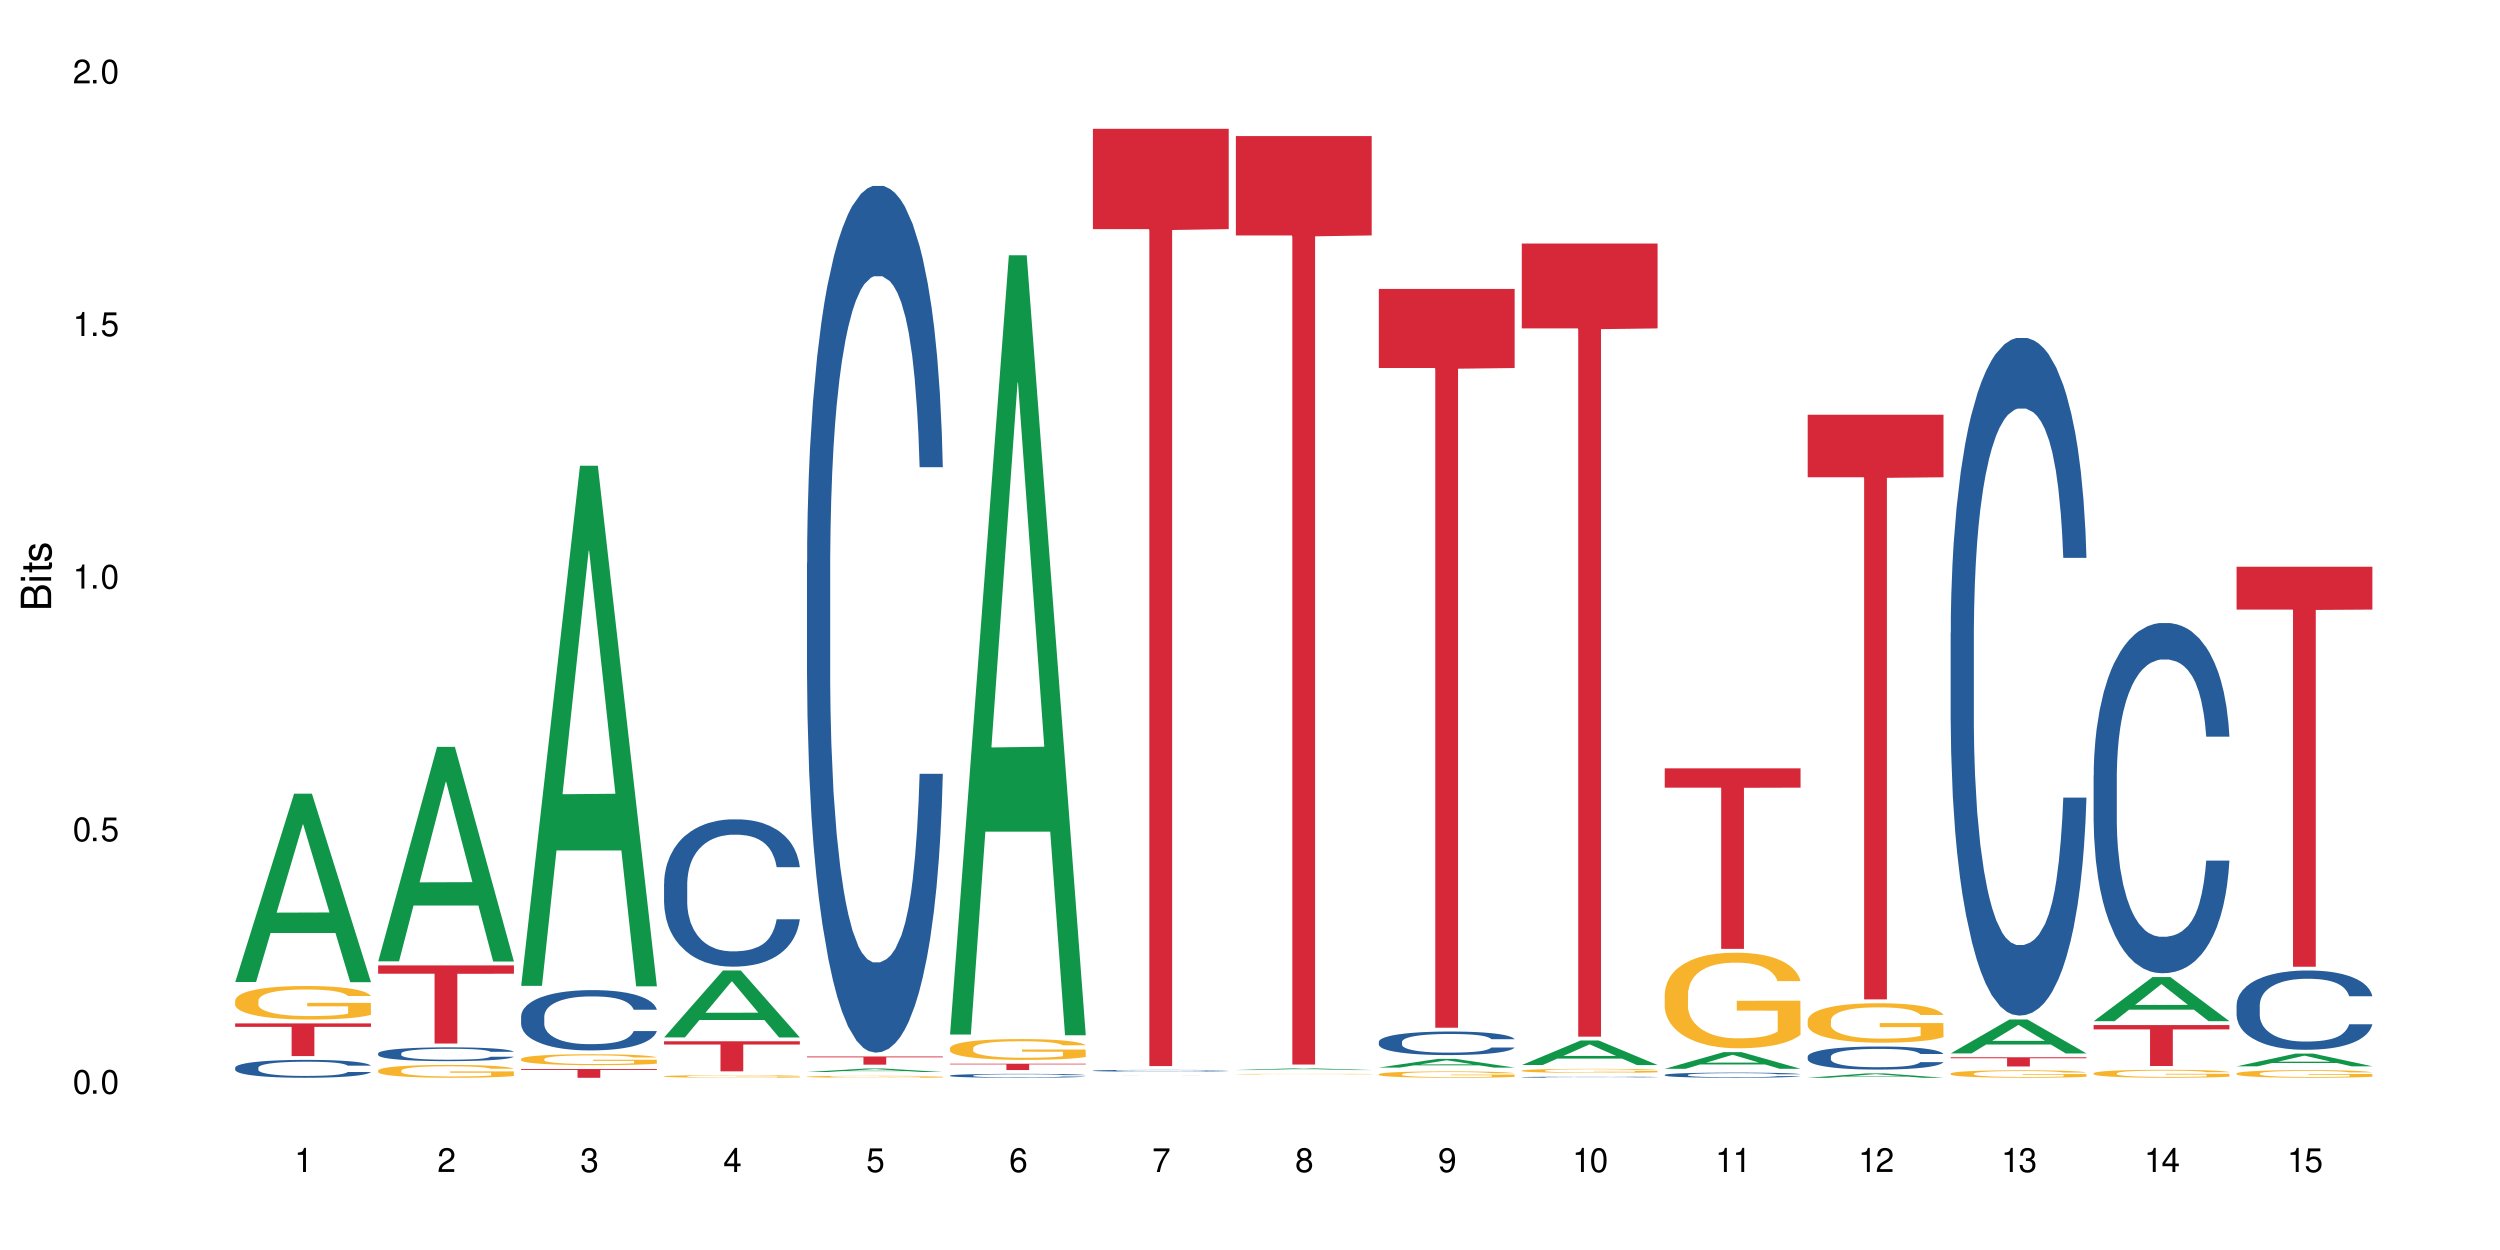 <?xml version="1.0" encoding="UTF-8"?>
<svg xmlns="http://www.w3.org/2000/svg" xmlns:xlink="http://www.w3.org/1999/xlink" width="720" height="360" viewBox="0 0 720 360">
<defs>
<g>
<g id="glyph-0-0">
</g>
<g id="glyph-0-1">
<path d="M 2.641 -6.938 C 2 -6.938 1.422 -6.656 1.078 -6.172 C 0.641 -5.562 0.406 -4.641 0.406 -3.359 C 0.406 -1.016 1.188 0.219 2.641 0.219 C 4.078 0.219 4.859 -1.016 4.859 -3.297 C 4.859 -4.641 4.656 -5.547 4.203 -6.172 C 3.844 -6.656 3.281 -6.938 2.641 -6.938 Z M 2.641 -6.188 C 3.547 -6.188 4 -5.25 4 -3.375 C 4 -1.406 3.562 -0.484 2.625 -0.484 C 1.734 -0.484 1.281 -1.438 1.281 -3.344 C 1.281 -5.25 1.734 -6.188 2.641 -6.188 Z M 2.641 -6.188 "/>
</g>
<g id="glyph-0-2">
<path d="M 1.828 -1 L 0.828 -1 L 0.828 0 L 1.828 0 Z M 1.828 -1 "/>
</g>
<g id="glyph-0-3">
<path d="M 4.562 -6.797 L 1.062 -6.797 L 0.547 -3.094 L 1.328 -3.094 C 1.719 -3.562 2.047 -3.734 2.578 -3.734 C 3.484 -3.734 4.062 -3.109 4.062 -2.094 C 4.062 -1.125 3.484 -0.531 2.578 -0.531 C 1.828 -0.531 1.375 -0.906 1.188 -1.672 L 0.328 -1.672 C 0.453 -1.109 0.547 -0.844 0.75 -0.594 C 1.125 -0.078 1.828 0.219 2.594 0.219 C 3.969 0.219 4.922 -0.781 4.922 -2.219 C 4.922 -3.562 4.031 -4.484 2.719 -4.484 C 2.25 -4.484 1.859 -4.359 1.469 -4.062 L 1.734 -5.969 L 4.562 -5.969 Z M 4.562 -6.797 "/>
</g>
<g id="glyph-0-4">
<path d="M 2.484 -4.938 L 2.484 0 L 3.328 0 L 3.328 -6.938 L 2.766 -6.938 C 2.469 -5.875 2.281 -5.734 0.984 -5.562 L 0.984 -4.938 Z M 2.484 -4.938 "/>
</g>
<g id="glyph-0-5">
<path d="M 4.859 -0.828 L 1.281 -0.828 C 1.359 -1.406 1.672 -1.781 2.5 -2.281 L 3.469 -2.828 C 4.406 -3.344 4.906 -4.062 4.906 -4.906 C 4.906 -5.484 4.672 -6.031 4.266 -6.406 C 3.859 -6.766 3.375 -6.938 2.719 -6.938 C 1.859 -6.938 1.219 -6.625 0.844 -6.031 C 0.609 -5.672 0.5 -5.234 0.484 -4.531 L 1.328 -4.531 C 1.359 -5.016 1.406 -5.281 1.531 -5.516 C 1.75 -5.938 2.188 -6.203 2.703 -6.203 C 3.469 -6.203 4.031 -5.641 4.031 -4.891 C 4.031 -4.344 3.719 -3.859 3.125 -3.516 L 2.234 -3 C 0.812 -2.172 0.406 -1.531 0.328 -0.016 L 4.859 -0.016 Z M 4.859 -0.828 "/>
</g>
<g id="glyph-0-6">
<path d="M 2.125 -3.188 L 2.578 -3.188 C 3.5 -3.188 3.984 -2.766 3.984 -1.922 C 3.984 -1.062 3.469 -0.531 2.594 -0.531 C 1.656 -0.531 1.203 -1 1.156 -2.016 L 0.312 -2.016 C 0.344 -1.453 0.438 -1.094 0.609 -0.781 C 0.953 -0.109 1.625 0.219 2.547 0.219 C 3.953 0.219 4.859 -0.625 4.859 -1.938 C 4.859 -2.828 4.516 -3.297 3.703 -3.594 C 4.344 -3.844 4.656 -4.328 4.656 -5.031 C 4.656 -6.219 3.875 -6.938 2.578 -6.938 C 1.203 -6.938 0.484 -6.172 0.453 -4.703 L 1.297 -4.703 C 1.312 -5.125 1.344 -5.359 1.453 -5.578 C 1.641 -5.969 2.062 -6.203 2.594 -6.203 C 3.344 -6.203 3.797 -5.75 3.797 -5 C 3.797 -4.516 3.609 -4.219 3.25 -4.047 C 3.016 -3.953 2.703 -3.922 2.125 -3.906 Z M 2.125 -3.188 "/>
</g>
<g id="glyph-0-7">
<path d="M 3.141 -1.672 L 3.141 0 L 3.984 0 L 3.984 -1.672 L 4.984 -1.672 L 4.984 -2.438 L 3.984 -2.438 L 3.984 -6.938 L 3.359 -6.938 L 0.266 -2.578 L 0.266 -1.672 Z M 3.141 -2.438 L 1 -2.438 L 3.141 -5.5 Z M 3.141 -2.438 "/>
</g>
<g id="glyph-0-8">
<path d="M 4.781 -5.125 C 4.609 -6.266 3.891 -6.938 2.844 -6.938 C 2.094 -6.938 1.422 -6.578 1.031 -5.953 C 0.594 -5.266 0.406 -4.422 0.406 -3.172 C 0.406 -2 0.578 -1.25 0.984 -0.641 C 1.359 -0.078 1.953 0.219 2.703 0.219 C 3.984 0.219 4.922 -0.75 4.922 -2.094 C 4.922 -3.375 4.062 -4.281 2.844 -4.281 C 2.172 -4.281 1.641 -4.031 1.281 -3.516 C 1.281 -5.234 1.828 -6.188 2.797 -6.188 C 3.391 -6.188 3.797 -5.797 3.938 -5.125 Z M 2.734 -3.531 C 3.547 -3.531 4.062 -2.953 4.062 -2.031 C 4.062 -1.156 3.484 -0.531 2.703 -0.531 C 1.922 -0.531 1.328 -1.188 1.328 -2.078 C 1.328 -2.938 1.906 -3.531 2.734 -3.531 Z M 2.734 -3.531 "/>
</g>
<g id="glyph-0-9">
<path d="M 4.984 -6.797 L 0.438 -6.797 L 0.438 -5.969 L 4.109 -5.969 C 2.5 -3.656 1.828 -2.234 1.328 0 L 2.219 0 C 2.594 -2.172 3.453 -4.047 4.984 -6.094 Z M 4.984 -6.797 "/>
</g>
<g id="glyph-0-10">
<path d="M 3.75 -3.656 C 4.469 -4.094 4.688 -4.438 4.688 -5.078 C 4.688 -6.172 3.844 -6.938 2.641 -6.938 C 1.438 -6.938 0.594 -6.172 0.594 -5.094 C 0.594 -4.438 0.812 -4.094 1.516 -3.656 C 0.734 -3.266 0.359 -2.703 0.359 -1.922 C 0.359 -0.656 1.281 0.219 2.641 0.219 C 3.984 0.219 4.922 -0.656 4.922 -1.922 C 4.922 -2.703 4.531 -3.266 3.75 -3.656 Z M 2.641 -6.188 C 3.359 -6.188 3.812 -5.75 3.812 -5.062 C 3.812 -4.406 3.344 -3.984 2.641 -3.984 C 1.922 -3.984 1.453 -4.406 1.453 -5.078 C 1.453 -5.75 1.922 -6.188 2.641 -6.188 Z M 2.641 -3.266 C 3.484 -3.266 4.062 -2.719 4.062 -1.906 C 4.062 -1.078 3.484 -0.531 2.625 -0.531 C 1.797 -0.531 1.219 -1.094 1.219 -1.906 C 1.219 -2.719 1.781 -3.266 2.641 -3.266 Z M 2.641 -3.266 "/>
</g>
<g id="glyph-0-11">
<path d="M 0.516 -1.578 C 0.672 -0.453 1.406 0.219 2.438 0.219 C 3.188 0.219 3.859 -0.141 4.266 -0.766 C 4.688 -1.453 4.891 -2.297 4.891 -3.547 C 4.891 -4.719 4.703 -5.453 4.312 -6.078 C 3.938 -6.641 3.344 -6.938 2.594 -6.938 C 1.297 -6.938 0.359 -5.969 0.359 -4.625 C 0.359 -3.344 1.234 -2.453 2.453 -2.453 C 3.094 -2.453 3.578 -2.672 4.016 -3.203 C 4 -1.484 3.469 -0.531 2.5 -0.531 C 1.906 -0.531 1.484 -0.906 1.359 -1.578 Z M 2.578 -6.203 C 3.375 -6.203 3.969 -5.531 3.969 -4.641 C 3.969 -3.797 3.391 -3.188 2.547 -3.188 C 1.734 -3.188 1.234 -3.766 1.234 -4.688 C 1.234 -5.562 1.797 -6.203 2.578 -6.203 Z M 2.578 -6.203 "/>
</g>
<g id="glyph-1-0">
</g>
<g id="glyph-1-1">
<path d="M 0 -0.953 L 0 -4.891 C 0 -5.719 -0.234 -6.344 -0.734 -6.797 C -1.188 -7.234 -1.812 -7.469 -2.5 -7.469 C -3.547 -7.469 -4.188 -7 -4.625 -5.875 C -4.984 -6.688 -5.625 -7.094 -6.531 -7.094 C -7.172 -7.094 -7.734 -6.859 -8.141 -6.391 C -8.562 -5.922 -8.75 -5.344 -8.75 -4.5 L -8.75 -0.953 Z M -4.984 -2.062 L -7.766 -2.062 L -7.766 -4.219 C -7.766 -4.844 -7.688 -5.203 -7.453 -5.5 C -7.219 -5.812 -6.859 -5.969 -6.375 -5.969 C -5.891 -5.969 -5.531 -5.812 -5.297 -5.5 C -5.062 -5.203 -4.984 -4.844 -4.984 -4.219 Z M -0.984 -2.062 L -4 -2.062 L -4 -4.781 C -4 -5.766 -3.438 -6.359 -2.484 -6.359 C -1.547 -6.359 -0.984 -5.766 -0.984 -4.781 Z M -0.984 -2.062 "/>
</g>
<g id="glyph-1-2">
<path d="M -6.281 -1.797 L -6.281 -0.797 L 0 -0.797 L 0 -1.797 Z M -8.75 -1.797 L -8.75 -0.797 L -7.484 -0.797 L -7.484 -1.797 Z M -8.75 -1.797 "/>
</g>
<g id="glyph-1-3">
<path d="M -6.281 -3.047 L -6.281 -2.016 L -8.016 -2.016 L -8.016 -1.016 L -6.281 -1.016 L -6.281 -0.172 L -5.469 -0.172 L -5.469 -1.016 L -0.719 -1.016 C -0.078 -1.016 0.281 -1.453 0.281 -2.234 C 0.281 -2.5 0.25 -2.719 0.188 -3.047 L -0.641 -3.047 C -0.609 -2.906 -0.594 -2.766 -0.594 -2.562 C -0.594 -2.141 -0.719 -2.016 -1.156 -2.016 L -5.469 -2.016 L -5.469 -3.047 Z M -6.281 -3.047 "/>
</g>
<g id="glyph-1-4">
<path d="M -4.531 -5.25 C -5.766 -5.25 -6.469 -4.422 -6.469 -2.969 C -6.469 -1.516 -5.719 -0.562 -4.547 -0.562 C -3.562 -0.562 -3.094 -1.062 -2.734 -2.562 L -2.516 -3.484 C -2.344 -4.188 -2.094 -4.469 -1.641 -4.469 C -1.047 -4.469 -0.641 -3.875 -0.641 -3 C -0.641 -2.453 -0.797 -2 -1.062 -1.75 C -1.25 -1.594 -1.422 -1.531 -1.875 -1.469 L -1.875 -0.406 C -0.422 -0.453 0.281 -1.266 0.281 -2.922 C 0.281 -4.5 -0.5 -5.516 -1.719 -5.516 C -2.656 -5.516 -3.172 -4.984 -3.469 -3.734 L -3.703 -2.766 C -3.891 -1.953 -4.156 -1.609 -4.594 -1.609 C -5.188 -1.609 -5.547 -2.125 -5.547 -2.938 C -5.547 -3.75 -5.203 -4.172 -4.531 -4.203 Z M -4.531 -5.25 "/>
</g>
</g>
</defs>
<rect x="-72" y="-36" width="864" height="432" fill="rgb(100%, 100%, 100%)" fill-opacity="1"/>
<path fill-rule="nonzero" fill="rgb(6.275%, 58.824%, 28.235%)" fill-opacity="1" d="M 67.73 282.82 L 67.773 282.77 L 84.695 228.582 L 89.836 228.582 L 106.844 282.871 L 100.867 282.871 L 96.605 268.699 L 77.926 268.699 L 73.75 282.82 L 67.73 282.82 L 79.723 262.84 L 94.895 262.789 L 87.328 237.449 L 87.246 237.398 L 87.16 237.551 L 79.684 262.789 L 79.723 262.84 Z M 67.73 282.82 "/>
<path fill-rule="nonzero" fill="rgb(14.51%, 36.078%, 60%)" fill-opacity="1" d="M 67.73 307.488 L 67.777 307.484 L 67.777 307.371 L 67.922 307.191 L 68.254 306.965 L 68.59 306.809 L 69.449 306.531 L 70.641 306.262 L 71.879 306.055 L 72.785 305.934 L 73.598 305.84 L 75.457 305.664 L 76.652 305.574 L 77.938 305.496 L 79.512 305.414 L 80.656 305.367 L 83.234 305.293 L 85.141 305.258 L 86.621 305.246 L 89.816 305.246 L 91.723 305.266 L 93.105 305.289 L 94.633 305.324 L 95.922 305.367 L 98.164 305.473 L 100.168 305.602 L 101.074 305.68 L 102.504 305.824 L 103.602 305.965 L 104.363 306.09 L 105.223 306.262 L 105.984 306.473 L 106.559 306.715 L 106.844 306.918 L 100.168 306.918 L 99.832 306.73 L 99.449 306.582 L 98.734 306.391 L 98.02 306.254 L 97.02 306.117 L 96.113 306.027 L 94.871 305.938 L 93.773 305.883 L 92.629 305.84 L 91.531 305.809 L 89.434 305.781 L 87 305.781 L 86.094 305.793 L 84.234 305.828 L 83.234 305.863 L 81.801 305.93 L 80.801 305.988 L 79.609 306.082 L 78.797 306.164 L 77.797 306.285 L 77.078 306.395 L 76.27 306.551 L 75.793 306.668 L 75.363 306.801 L 74.98 306.953 L 74.695 307.121 L 74.504 307.293 L 74.41 307.465 L 74.41 308.195 L 74.504 308.363 L 74.742 308.562 L 75.363 308.848 L 76.27 309.098 L 77.32 309.297 L 78.32 309.438 L 78.891 309.504 L 79.656 309.578 L 80.848 309.672 L 82.566 309.766 L 83.566 309.805 L 85.094 309.844 L 86.668 309.863 L 88.766 309.863 L 90.625 309.844 L 91.867 309.82 L 93.156 309.781 L 94.918 309.703 L 96.016 309.625 L 96.969 309.535 L 97.688 309.445 L 98.164 309.371 L 98.879 309.227 L 99.449 309.066 L 99.879 308.902 L 100.168 308.742 L 106.844 308.742 L 106.559 308.93 L 106.129 309.113 L 105.699 309.25 L 105.031 309.414 L 104.27 309.559 L 103.172 309.727 L 102.266 309.832 L 101.074 309.949 L 99.977 310.039 L 98.781 310.121 L 97.02 310.215 L 95.875 310.262 L 94.633 310.305 L 93.156 310.344 L 91.293 310.375 L 89.289 310.395 L 87.43 310.398 L 85.426 310.391 L 83.949 310.371 L 81.992 310.328 L 79.559 310.242 L 77.797 310.152 L 76.414 310.062 L 75.219 309.969 L 73.883 309.844 L 72.168 309.637 L 71.117 309.477 L 70.402 309.344 L 69.59 309.16 L 69.02 308.996 L 68.352 308.73 L 67.875 308.398 L 67.73 308.137 Z M 67.73 307.488 "/>
<path fill-rule="nonzero" fill="rgb(96.863%, 70.196%, 16.863%)" fill-opacity="1" d="M 67.73 288.109 L 67.777 288.098 L 67.777 287.922 L 67.969 287.527 L 68.445 286.98 L 69.066 286.527 L 69.734 286.176 L 70.164 285.992 L 70.879 285.727 L 71.5 285.531 L 73.074 285.137 L 75.078 284.766 L 76.172 284.605 L 77.414 284.457 L 79.18 284.289 L 79.988 284.227 L 82.469 284.086 L 85.285 283.996 L 88.383 283.969 L 89.816 283.98 L 91.77 284.016 L 94.441 284.113 L 95.969 284.199 L 97.16 284.289 L 98.402 284.402 L 99.926 284.578 L 101.359 284.793 L 102.504 285.004 L 103.648 285.27 L 104.602 285.551 L 105.414 285.859 L 106.129 286.23 L 106.559 286.539 L 106.844 286.848 L 100.215 286.848 L 99.832 286.539 L 99.402 286.301 L 98.688 286.008 L 97.973 285.797 L 97.258 285.629 L 95.922 285.398 L 94.777 285.258 L 93.344 285.137 L 91.961 285.055 L 90.387 285.004 L 89.434 284.984 L 86.906 284.984 L 84.617 285.047 L 83.281 285.117 L 82.328 285.188 L 80.992 285.32 L 80.18 285.426 L 79.703 285.496 L 78.273 285.77 L 77.32 286.016 L 76.793 286.184 L 76.125 286.449 L 75.648 286.688 L 75.125 287.039 L 74.84 287.305 L 74.457 287.906 L 74.41 289.492 L 74.551 289.828 L 74.84 290.191 L 75.219 290.508 L 75.793 290.844 L 76.363 291.098 L 77.367 291.441 L 78.227 291.672 L 78.891 291.824 L 80.18 292.062 L 80.703 292.141 L 81.945 292.301 L 83.234 292.422 L 84.809 292.527 L 86 292.582 L 87.906 292.625 L 90.34 292.625 L 93.203 292.574 L 95.016 292.504 L 96.254 292.43 L 97.066 292.371 L 98.066 292.273 L 98.781 292.184 L 99.449 292.086 L 100.262 291.938 L 100.262 289.828 L 88.48 289.82 L 88.48 288.832 L 106.797 288.824 L 106.844 292.273 L 105.844 292.512 L 104.602 292.738 L 103.41 292.918 L 102.168 293.066 L 100.406 293.234 L 98.973 293.34 L 96.781 293.465 L 94.777 293.543 L 92.676 293.598 L 90.816 293.621 L 88.621 293.633 L 86.668 293.613 L 84.57 293.562 L 82.898 293.488 L 81.371 293.402 L 79.848 293.289 L 77.938 293.102 L 76.699 292.953 L 75.41 292.766 L 74.121 292.547 L 72.977 292.309 L 72.215 292.121 L 71.453 291.91 L 70.641 291.645 L 69.879 291.348 L 69.305 291.074 L 68.781 290.766 L 68.398 290.473 L 68.016 290.074 L 67.828 289.758 L 67.73 289.484 Z M 67.73 288.109 "/>
<path fill-rule="nonzero" fill="rgb(83.922%, 15.686%, 22.353%)" fill-opacity="1" d="M 67.73 294.73 L 106.844 294.73 L 106.844 295.738 L 90.543 295.746 L 90.543 304.148 L 83.984 304.148 L 83.984 295.754 L 83.891 295.738 L 67.73 295.738 Z M 67.73 294.73 "/>
<path fill-rule="nonzero" fill="rgb(6.275%, 58.824%, 28.235%)" fill-opacity="1" d="M 108.902 276.871 L 108.945 276.816 L 125.867 215.094 L 131.008 215.094 L 148.016 276.93 L 142.039 276.93 L 137.777 260.789 L 119.098 260.789 L 114.922 276.871 L 108.902 276.871 L 120.895 254.113 L 136.062 254.055 L 128.5 225.195 L 128.418 225.137 L 128.332 225.312 L 120.855 254.055 L 120.895 254.113 Z M 108.902 276.871 "/>
<path fill-rule="nonzero" fill="rgb(14.51%, 36.078%, 60%)" fill-opacity="1" d="M 108.902 303.363 L 108.949 303.363 L 108.949 303.273 L 109.094 303.137 L 109.426 302.961 L 109.762 302.844 L 110.621 302.629 L 111.812 302.422 L 113.051 302.262 L 113.957 302.168 L 114.77 302.094 L 116.629 301.961 L 117.82 301.891 L 119.109 301.828 L 120.684 301.766 L 121.828 301.73 L 124.406 301.672 L 126.312 301.648 L 127.793 301.637 L 130.988 301.637 L 132.895 301.652 L 134.277 301.668 L 135.805 301.699 L 137.094 301.73 L 139.336 301.809 L 141.336 301.914 L 142.242 301.969 L 143.676 302.082 L 144.773 302.191 L 145.535 302.285 L 146.395 302.422 L 147.156 302.586 L 147.73 302.77 L 148.016 302.926 L 141.336 302.926 L 141.004 302.781 L 140.621 302.668 L 139.906 302.52 L 139.191 302.414 L 138.191 302.309 L 137.285 302.238 L 136.043 302.172 L 134.945 302.125 L 133.801 302.094 L 132.703 302.07 L 130.605 302.051 L 128.172 302.051 L 127.266 302.059 L 125.406 302.086 L 124.406 302.113 L 122.973 302.164 L 121.973 302.211 L 120.781 302.281 L 119.969 302.344 L 118.969 302.438 L 118.25 302.523 L 117.441 302.641 L 116.965 302.734 L 116.535 302.836 L 116.152 302.953 L 115.867 303.082 L 115.676 303.215 L 115.582 303.348 L 115.582 303.91 L 115.676 304.039 L 115.914 304.191 L 116.535 304.414 L 117.441 304.605 L 118.488 304.758 L 119.492 304.867 L 120.062 304.918 L 120.828 304.977 L 122.02 305.051 L 123.738 305.121 L 124.738 305.152 L 126.266 305.18 L 127.84 305.195 L 129.938 305.195 L 131.797 305.18 L 133.039 305.164 L 134.324 305.133 L 136.09 305.07 L 137.188 305.016 L 138.141 304.945 L 138.859 304.875 L 139.336 304.816 L 140.051 304.707 L 140.621 304.582 L 141.051 304.453 L 141.336 304.332 L 148.016 304.332 L 147.73 304.477 L 147.301 304.617 L 146.871 304.723 L 146.203 304.852 L 145.441 304.965 L 144.344 305.09 L 143.438 305.172 L 142.242 305.266 L 141.148 305.332 L 139.953 305.395 L 138.191 305.469 L 137.043 305.504 L 135.805 305.535 L 134.324 305.566 L 132.465 305.59 L 130.461 305.605 L 128.602 305.609 L 126.598 305.602 L 125.121 305.586 L 123.164 305.555 L 120.73 305.488 L 118.969 305.422 L 117.582 305.352 L 116.391 305.277 L 115.055 305.18 L 113.34 305.02 L 112.289 304.898 L 111.574 304.797 L 110.762 304.656 L 110.191 304.527 L 109.523 304.324 L 109.047 304.066 L 108.902 303.867 Z M 108.902 303.363 "/>
<path fill-rule="nonzero" fill="rgb(96.863%, 70.196%, 16.863%)" fill-opacity="1" d="M 108.902 308.289 L 108.949 308.285 L 108.949 308.219 L 109.141 308.066 L 109.617 307.855 L 110.238 307.684 L 110.906 307.551 L 111.336 307.48 L 112.051 307.379 L 112.672 307.305 L 114.246 307.152 L 116.25 307.012 L 117.344 306.949 L 118.586 306.891 L 120.352 306.828 L 121.16 306.805 L 123.641 306.75 L 126.457 306.719 L 129.555 306.707 L 130.988 306.711 L 132.941 306.723 L 135.613 306.762 L 137.141 306.793 L 138.332 306.828 L 139.574 306.871 L 141.098 306.941 L 142.531 307.02 L 143.676 307.102 L 144.82 307.203 L 145.773 307.312 L 146.586 307.43 L 147.301 307.57 L 147.73 307.688 L 148.016 307.805 L 141.387 307.805 L 141.004 307.688 L 140.574 307.598 L 139.859 307.484 L 139.145 307.406 L 138.43 307.34 L 137.094 307.254 L 135.949 307.199 L 134.516 307.152 L 133.133 307.121 L 131.559 307.102 L 130.605 307.094 L 128.078 307.094 L 125.789 307.117 L 124.453 307.145 L 123.5 307.172 L 122.164 307.223 L 121.352 307.262 L 120.875 307.289 L 119.445 307.395 L 118.488 307.488 L 117.965 307.555 L 117.297 307.656 L 116.82 307.746 L 116.297 307.879 L 116.008 307.98 L 115.629 308.211 L 115.582 308.816 L 115.723 308.945 L 116.008 309.082 L 116.391 309.207 L 116.965 309.332 L 117.535 309.43 L 118.539 309.562 L 119.395 309.648 L 120.062 309.707 L 121.352 309.797 L 121.875 309.828 L 123.117 309.891 L 124.406 309.938 L 125.98 309.977 L 127.172 309.996 L 129.078 310.016 L 131.512 310.016 L 134.375 309.992 L 136.188 309.969 L 137.426 309.941 L 138.238 309.918 L 139.238 309.879 L 139.953 309.848 L 140.621 309.809 L 141.434 309.75 L 141.434 308.945 L 129.652 308.941 L 129.652 308.566 L 147.969 308.562 L 148.016 309.879 L 147.016 309.969 L 145.773 310.059 L 144.582 310.125 L 143.34 310.184 L 141.578 310.246 L 140.145 310.289 L 137.949 310.336 L 135.949 310.363 L 133.848 310.387 L 131.988 310.395 L 129.793 310.398 L 127.84 310.391 L 125.742 310.371 L 124.07 310.344 L 122.543 310.312 L 121.02 310.266 L 119.109 310.195 L 117.871 310.141 L 116.582 310.066 L 115.293 309.984 L 114.148 309.895 L 113.387 309.82 L 112.625 309.742 L 111.812 309.641 L 111.051 309.527 L 110.477 309.422 L 109.953 309.305 L 109.57 309.191 L 109.188 309.039 L 108.996 308.918 L 108.902 308.812 Z M 108.902 308.289 "/>
<path fill-rule="nonzero" fill="rgb(83.922%, 15.686%, 22.353%)" fill-opacity="1" d="M 108.902 278.027 L 148.016 278.027 L 148.016 280.438 L 131.715 280.457 L 131.715 300.539 L 125.156 300.539 L 125.156 280.48 L 125.062 280.438 L 108.902 280.438 Z M 108.902 278.027 "/>
<path fill-rule="nonzero" fill="rgb(6.275%, 58.824%, 28.235%)" fill-opacity="1" d="M 150.074 283.926 L 150.117 283.785 L 167.039 134.129 L 172.18 134.129 L 189.188 284.066 L 183.211 284.066 L 178.949 244.93 L 160.27 244.93 L 156.09 283.926 L 150.074 283.926 L 162.066 228.738 L 177.234 228.598 L 169.672 158.625 L 169.59 158.484 L 169.504 158.906 L 162.027 228.598 L 162.066 228.738 Z M 150.074 283.926 "/>
<path fill-rule="nonzero" fill="rgb(14.51%, 36.078%, 60%)" fill-opacity="1" d="M 150.074 292.719 L 150.121 292.699 L 150.121 292.32 L 150.266 291.719 L 150.598 290.957 L 150.934 290.434 L 151.793 289.496 L 152.984 288.594 L 154.223 287.895 L 155.129 287.48 L 155.941 287.164 L 157.801 286.578 L 158.992 286.277 L 160.281 286.008 L 161.855 285.738 L 163 285.578 L 165.578 285.324 L 167.484 285.215 L 168.965 285.164 L 172.16 285.164 L 174.066 285.23 L 175.449 285.309 L 176.977 285.438 L 178.266 285.578 L 180.508 285.926 L 182.508 286.371 L 183.414 286.625 L 184.848 287.117 L 185.945 287.594 L 186.707 288.004 L 187.566 288.594 L 188.328 289.305 L 188.902 290.117 L 189.188 290.797 L 182.508 290.797 L 182.176 290.164 L 181.793 289.672 L 181.078 289.02 L 180.363 288.562 L 179.359 288.102 L 178.453 287.801 L 177.215 287.496 L 176.117 287.309 L 174.973 287.164 L 173.875 287.07 L 171.777 286.973 L 169.344 286.973 L 168.438 287.008 L 166.578 287.133 L 165.578 287.242 L 164.145 287.465 L 163.145 287.672 L 161.953 287.988 L 161.141 288.258 L 160.137 288.672 L 159.422 289.035 L 158.613 289.559 L 158.137 289.957 L 157.707 290.402 L 157.324 290.926 L 157.039 291.48 L 156.848 292.066 L 156.754 292.637 L 156.754 295.098 L 156.848 295.668 L 157.086 296.332 L 157.707 297.301 L 158.613 298.141 L 159.66 298.809 L 160.664 299.285 L 161.234 299.508 L 162 299.762 L 163.191 300.078 L 164.91 300.395 L 165.91 300.523 L 167.438 300.648 L 169.012 300.711 L 171.109 300.711 L 172.969 300.648 L 174.211 300.57 L 175.496 300.441 L 177.262 300.172 L 178.359 299.918 L 179.312 299.617 L 180.027 299.316 L 180.508 299.062 L 181.223 298.57 L 181.793 298.031 L 182.223 297.477 L 182.508 296.938 L 189.188 296.938 L 188.902 297.57 L 188.473 298.191 L 188.043 298.648 L 187.375 299.203 L 186.613 299.695 L 185.516 300.25 L 184.609 300.617 L 183.414 301.012 L 182.32 301.316 L 181.125 301.586 L 179.359 301.902 L 178.215 302.059 L 176.977 302.203 L 175.496 302.328 L 173.637 302.441 L 171.633 302.504 L 169.773 302.52 L 167.77 302.488 L 166.293 302.426 L 164.336 302.281 L 161.902 301.996 L 160.137 301.695 L 158.754 301.395 L 157.562 301.078 L 156.227 300.648 L 154.512 299.949 L 153.461 299.41 L 152.746 298.969 L 151.934 298.348 L 151.363 297.793 L 150.695 296.906 L 150.219 295.777 L 150.074 294.906 Z M 150.074 292.719 "/>
<path fill-rule="nonzero" fill="rgb(96.863%, 70.196%, 16.863%)" fill-opacity="1" d="M 150.074 304.969 L 150.121 304.965 L 150.121 304.906 L 150.312 304.777 L 150.789 304.602 L 151.41 304.453 L 152.078 304.336 L 152.508 304.277 L 153.223 304.191 L 153.844 304.129 L 155.418 303.996 L 157.418 303.879 L 158.516 303.824 L 159.758 303.777 L 161.523 303.723 L 162.332 303.703 L 164.812 303.656 L 167.629 303.625 L 170.727 303.617 L 172.16 303.621 L 174.113 303.633 L 176.785 303.664 L 178.312 303.691 L 179.504 303.723 L 180.746 303.758 L 182.27 303.816 L 183.703 303.887 L 184.848 303.953 L 185.992 304.043 L 186.945 304.133 L 187.758 304.234 L 188.473 304.355 L 188.902 304.457 L 189.188 304.555 L 182.559 304.555 L 182.176 304.457 L 181.746 304.379 L 181.031 304.281 L 180.316 304.215 L 179.602 304.16 L 178.266 304.086 L 177.121 304.039 L 175.688 303.996 L 174.305 303.973 L 172.73 303.953 L 171.777 303.949 L 169.25 303.949 L 166.961 303.969 L 165.625 303.992 L 164.672 304.016 L 163.336 304.059 L 162.523 304.094 L 162.047 304.117 L 160.617 304.207 L 159.66 304.285 L 159.137 304.34 L 158.469 304.426 L 157.992 304.504 L 157.469 304.621 L 157.18 304.707 L 156.801 304.902 L 156.754 305.422 L 156.895 305.531 L 157.18 305.648 L 157.562 305.75 L 158.137 305.859 L 158.707 305.945 L 159.711 306.055 L 160.566 306.133 L 161.234 306.18 L 162.523 306.258 L 163.047 306.285 L 164.289 306.336 L 165.578 306.375 L 167.148 306.41 L 168.344 306.43 L 170.25 306.441 L 172.684 306.441 L 175.547 306.426 L 177.359 306.402 L 178.598 306.379 L 179.41 306.359 L 180.41 306.328 L 181.125 306.297 L 181.793 306.266 L 182.605 306.219 L 182.605 305.531 L 170.824 305.527 L 170.824 305.203 L 189.141 305.203 L 189.188 306.328 L 188.188 306.406 L 186.945 306.48 L 185.754 306.539 L 184.512 306.586 L 182.746 306.641 L 181.316 306.676 L 179.121 306.715 L 177.121 306.742 L 175.02 306.758 L 173.16 306.77 L 170.965 306.77 L 169.012 306.766 L 166.91 306.746 L 165.242 306.723 L 163.715 306.695 L 162.191 306.656 L 160.281 306.598 L 159.043 306.547 L 157.754 306.488 L 156.465 306.418 L 155.32 306.34 L 154.559 306.277 L 153.793 306.211 L 152.984 306.121 L 152.219 306.023 L 151.648 305.938 L 151.125 305.836 L 150.742 305.738 L 150.359 305.609 L 150.168 305.508 L 150.074 305.418 Z M 150.074 304.969 "/>
<path fill-rule="nonzero" fill="rgb(83.922%, 15.686%, 22.353%)" fill-opacity="1" d="M 150.074 307.867 L 189.188 307.867 L 189.188 308.141 L 172.887 308.141 L 172.887 310.398 L 166.328 310.398 L 166.328 308.145 L 166.234 308.141 L 150.074 308.141 Z M 150.074 307.867 "/>
<path fill-rule="nonzero" fill="rgb(6.275%, 58.824%, 28.235%)" fill-opacity="1" d="M 191.246 298.773 L 191.289 298.754 L 208.211 279.5 L 213.352 279.5 L 230.359 298.793 L 224.383 298.793 L 220.121 293.754 L 201.441 293.754 L 197.262 298.773 L 191.246 298.773 L 203.238 291.672 L 218.406 291.652 L 210.844 282.648 L 210.762 282.633 L 210.676 282.688 L 203.195 291.652 L 203.238 291.672 Z M 191.246 298.773 "/>
<path fill-rule="nonzero" fill="rgb(14.51%, 36.078%, 60%)" fill-opacity="1" d="M 191.246 254.438 L 191.293 254.398 L 191.293 253.469 L 191.438 251.996 L 191.77 250.133 L 192.105 248.855 L 192.965 246.566 L 194.156 244.355 L 195.395 242.648 L 196.301 241.641 L 197.113 240.867 L 198.973 239.434 L 200.164 238.695 L 201.453 238.035 L 203.027 237.375 L 204.172 236.988 L 206.746 236.367 L 208.656 236.098 L 210.133 235.98 L 213.332 235.98 L 215.238 236.137 L 216.621 236.328 L 218.148 236.641 L 219.438 236.988 L 221.676 237.844 L 223.68 238.926 L 224.586 239.547 L 226.02 240.75 L 227.117 241.914 L 227.879 242.922 L 228.738 244.355 L 229.5 246.102 L 230.074 248.078 L 230.359 249.746 L 223.68 249.746 L 223.348 248.195 L 222.965 246.992 L 222.25 245.402 L 221.535 244.277 L 220.531 243.152 L 219.625 242.418 L 218.387 241.68 L 217.289 241.215 L 216.145 240.867 L 215.047 240.633 L 212.949 240.402 L 210.516 240.402 L 209.609 240.48 L 207.75 240.789 L 206.746 241.059 L 205.316 241.602 L 204.316 242.105 L 203.121 242.883 L 202.312 243.543 L 201.309 244.551 L 200.594 245.441 L 199.785 246.723 L 199.309 247.691 L 198.879 248.777 L 198.496 250.055 L 198.211 251.414 L 198.02 252.848 L 197.922 254.242 L 197.922 260.254 L 198.02 261.648 L 198.258 263.277 L 198.879 265.645 L 199.785 267.699 L 200.832 269.328 L 201.836 270.492 L 202.406 271.035 L 203.172 271.652 L 204.363 272.43 L 206.082 273.203 L 207.082 273.516 L 208.609 273.824 L 210.184 273.98 L 212.281 273.98 L 214.141 273.824 L 215.383 273.633 L 216.668 273.32 L 218.434 272.66 L 219.531 272.043 L 220.484 271.305 L 221.199 270.566 L 221.676 269.949 L 222.395 268.746 L 222.965 267.426 L 223.395 266.07 L 223.68 264.75 L 230.359 264.75 L 230.074 266.305 L 229.645 267.816 L 229.215 268.941 L 228.547 270.297 L 227.781 271.5 L 226.688 272.855 L 225.781 273.746 L 224.586 274.719 L 223.488 275.453 L 222.297 276.113 L 220.531 276.887 L 219.387 277.277 L 218.148 277.625 L 216.668 277.934 L 214.809 278.207 L 212.805 278.363 L 210.945 278.402 L 208.941 278.324 L 207.465 278.168 L 205.508 277.82 L 203.074 277.121 L 201.309 276.383 L 199.926 275.648 L 198.734 274.871 L 197.398 273.824 L 195.684 272.117 L 194.633 270.801 L 193.918 269.715 L 193.105 268.203 L 192.535 266.844 L 191.867 264.676 L 191.391 261.922 L 191.246 259.789 Z M 191.246 254.438 "/>
<path fill-rule="nonzero" fill="rgb(96.863%, 70.196%, 16.863%)" fill-opacity="1" d="M 191.246 309.965 L 191.293 309.965 L 191.293 309.953 L 191.484 309.922 L 191.961 309.879 L 192.582 309.844 L 193.25 309.816 L 193.68 309.801 L 194.395 309.781 L 195.016 309.766 L 196.59 309.734 L 198.59 309.703 L 199.688 309.691 L 200.93 309.68 L 202.695 309.668 L 203.504 309.664 L 205.984 309.652 L 208.801 309.645 L 215.285 309.645 L 217.957 309.652 L 219.484 309.66 L 220.676 309.668 L 221.918 309.676 L 223.441 309.691 L 224.875 309.707 L 226.02 309.723 L 227.164 309.742 L 228.117 309.766 L 228.93 309.789 L 229.645 309.82 L 230.074 309.844 L 230.359 309.867 L 223.73 309.867 L 223.348 309.844 L 222.918 309.824 L 222.203 309.801 L 221.488 309.785 L 220.77 309.773 L 219.438 309.754 L 218.293 309.742 L 216.859 309.734 L 215.477 309.727 L 213.902 309.723 L 210.422 309.723 L 208.133 309.727 L 206.797 309.73 L 205.84 309.738 L 204.508 309.75 L 203.695 309.758 L 203.219 309.762 L 201.789 309.785 L 200.832 309.805 L 200.309 309.816 L 199.641 309.836 L 199.164 309.855 L 198.641 309.883 L 198.352 309.902 L 197.973 309.949 L 197.922 310.074 L 198.066 310.102 L 198.352 310.129 L 198.734 310.152 L 199.309 310.18 L 199.879 310.199 L 200.883 310.227 L 201.738 310.246 L 202.406 310.258 L 203.695 310.277 L 204.219 310.281 L 205.461 310.293 L 206.746 310.305 L 208.32 310.312 L 209.516 310.316 L 211.422 310.32 L 213.855 310.32 L 216.719 310.316 L 218.531 310.309 L 219.77 310.305 L 220.582 310.301 L 221.582 310.293 L 222.297 310.285 L 222.965 310.277 L 223.777 310.266 L 223.777 310.102 L 211.996 310.102 L 211.996 310.023 L 230.312 310.023 L 230.359 310.293 L 229.355 310.312 L 228.117 310.328 L 226.926 310.344 L 225.684 310.355 L 223.918 310.367 L 222.488 310.375 L 220.293 310.387 L 218.293 310.391 L 216.191 310.395 L 214.332 310.398 L 210.184 310.398 L 208.082 310.395 L 206.414 310.387 L 203.359 310.371 L 201.453 310.355 L 200.215 310.344 L 198.926 310.332 L 197.637 310.312 L 196.492 310.297 L 195.73 310.281 L 194.965 310.266 L 194.156 310.242 L 193.391 310.219 L 192.82 310.199 L 192.297 310.176 L 191.914 310.152 L 191.531 310.121 L 191.34 310.094 L 191.246 310.074 Z M 191.246 309.965 "/>
<path fill-rule="nonzero" fill="rgb(83.922%, 15.686%, 22.353%)" fill-opacity="1" d="M 191.246 299.891 L 230.359 299.891 L 230.359 300.816 L 214.059 300.824 L 214.059 308.547 L 207.5 308.547 L 207.5 300.832 L 207.402 300.816 L 191.246 300.816 Z M 191.246 299.891 "/>
<path fill-rule="nonzero" fill="rgb(6.275%, 58.824%, 28.235%)" fill-opacity="1" d="M 232.418 308.738 L 232.461 308.738 L 249.383 307.727 L 254.523 307.727 L 271.531 308.742 L 265.555 308.742 L 261.293 308.477 L 242.613 308.477 L 238.434 308.738 L 232.418 308.738 L 244.41 308.367 L 259.578 308.367 L 252.016 307.895 L 251.934 307.891 L 251.848 307.895 L 244.367 308.367 L 244.41 308.367 Z M 232.418 308.738 "/>
<path fill-rule="nonzero" fill="rgb(14.51%, 36.078%, 60%)" fill-opacity="1" d="M 232.418 162.16 L 232.465 161.93 L 232.465 156.453 L 232.609 147.785 L 232.941 136.832 L 233.277 129.305 L 234.133 115.84 L 235.328 102.836 L 236.566 92.797 L 237.473 86.863 L 238.285 82.301 L 240.145 73.859 L 241.336 69.523 L 242.625 65.645 L 244.199 61.766 L 245.344 59.484 L 247.918 55.836 L 249.828 54.238 L 251.305 53.555 L 254.504 53.555 L 256.41 54.465 L 257.793 55.605 L 259.32 57.434 L 260.609 59.484 L 262.848 64.504 L 264.852 70.895 L 265.758 74.543 L 267.191 81.617 L 268.285 88.461 L 269.051 94.395 L 269.91 102.836 L 270.672 113.102 L 271.246 124.738 L 271.531 134.551 L 264.852 134.551 L 264.52 125.426 L 264.137 118.352 L 263.422 108.996 L 262.707 102.379 L 261.703 95.762 L 260.797 91.43 L 259.559 87.094 L 258.461 84.355 L 257.316 82.301 L 256.219 80.934 L 254.121 79.562 L 251.688 79.562 L 250.781 80.02 L 248.922 81.844 L 247.918 83.441 L 246.488 86.637 L 245.488 89.602 L 244.293 94.168 L 243.484 98.043 L 242.48 103.977 L 241.766 109.227 L 240.957 116.754 L 240.48 122.457 L 240.051 128.848 L 239.668 136.375 L 239.383 144.363 L 239.191 152.805 L 239.094 161.016 L 239.094 196.383 L 239.191 204.598 L 239.43 214.18 L 240.051 228.098 L 240.957 240.191 L 242.004 249.773 L 243.008 256.617 L 243.578 259.812 L 244.344 263.461 L 245.535 268.027 L 247.25 272.59 L 248.254 274.414 L 249.781 276.238 L 251.355 277.152 L 253.453 277.152 L 255.312 276.238 L 256.555 275.098 L 257.84 273.273 L 259.605 269.395 L 260.703 265.742 L 261.656 261.41 L 262.371 257.074 L 262.848 253.422 L 263.566 246.352 L 264.137 238.594 L 264.566 230.605 L 264.852 222.848 L 271.531 222.848 L 271.246 231.977 L 270.816 240.875 L 270.387 247.492 L 269.719 255.477 L 268.953 262.551 L 267.859 270.535 L 266.953 275.781 L 265.758 281.488 L 264.66 285.82 L 263.469 289.699 L 261.703 294.266 L 260.559 296.547 L 259.32 298.598 L 257.84 300.426 L 255.98 302.023 L 253.977 302.934 L 252.117 303.164 L 250.113 302.707 L 248.637 301.793 L 246.68 299.738 L 244.246 295.633 L 242.48 291.297 L 241.098 286.965 L 239.906 282.398 L 238.57 276.238 L 236.852 266.199 L 235.805 258.441 L 235.09 252.055 L 234.277 243.156 L 233.707 235.172 L 233.039 222.395 L 232.559 206.195 L 232.418 193.645 Z M 232.418 162.16 "/>
<path fill-rule="nonzero" fill="rgb(96.863%, 70.196%, 16.863%)" fill-opacity="1" d="M 232.418 310.078 L 232.465 310.078 L 232.465 310.066 L 232.656 310.043 L 233.133 310.012 L 233.754 309.988 L 234.422 309.965 L 234.852 309.957 L 235.566 309.941 L 236.188 309.93 L 237.758 309.906 L 239.762 309.883 L 240.859 309.875 L 242.102 309.867 L 243.863 309.855 L 244.676 309.852 L 247.156 309.844 L 249.969 309.84 L 256.457 309.84 L 259.129 309.848 L 260.656 309.852 L 261.848 309.855 L 263.086 309.863 L 264.613 309.875 L 266.047 309.887 L 267.191 309.898 L 268.336 309.914 L 269.289 309.93 L 270.098 309.949 L 270.816 309.969 L 271.246 309.988 L 271.531 310.004 L 264.898 310.004 L 264.52 309.988 L 264.09 309.973 L 263.375 309.957 L 262.66 309.945 L 261.941 309.934 L 260.609 309.922 L 259.461 309.914 L 258.031 309.906 L 256.648 309.902 L 255.074 309.898 L 251.594 309.898 L 249.305 309.902 L 247.969 309.906 L 247.012 309.91 L 245.676 309.918 L 244.867 309.922 L 244.391 309.926 L 242.957 309.941 L 242.004 309.957 L 241.48 309.965 L 240.812 309.98 L 240.336 309.996 L 239.812 310.016 L 239.523 310.031 L 239.145 310.066 L 239.094 310.16 L 239.238 310.18 L 239.523 310.199 L 239.906 310.219 L 240.48 310.238 L 241.051 310.25 L 242.051 310.273 L 242.91 310.285 L 243.578 310.293 L 244.867 310.309 L 245.391 310.312 L 246.633 310.32 L 247.918 310.328 L 249.492 310.336 L 250.688 310.336 L 252.594 310.34 L 255.027 310.34 L 257.887 310.336 L 259.699 310.332 L 260.941 310.328 L 261.754 310.324 L 262.754 310.32 L 263.469 310.316 L 264.137 310.309 L 264.949 310.301 L 264.949 310.18 L 253.168 310.176 L 253.168 310.121 L 271.484 310.121 L 271.531 310.32 L 270.527 310.332 L 269.289 310.348 L 268.098 310.355 L 266.855 310.367 L 265.09 310.375 L 263.66 310.383 L 261.465 310.391 L 259.461 310.395 L 257.363 310.398 L 251.355 310.398 L 249.254 310.395 L 247.586 310.391 L 246.059 310.387 L 244.531 310.379 L 242.625 310.367 L 241.387 310.359 L 238.809 310.336 L 237.664 310.32 L 236.902 310.312 L 236.137 310.301 L 235.328 310.285 L 234.562 310.266 L 233.992 310.25 L 233.465 310.23 L 233.086 310.215 L 232.703 310.191 L 232.512 310.176 L 232.418 310.156 Z M 232.418 310.078 "/>
<path fill-rule="nonzero" fill="rgb(83.922%, 15.686%, 22.353%)" fill-opacity="1" d="M 232.418 304.262 L 271.531 304.262 L 271.531 304.516 L 255.23 304.516 L 255.23 306.629 L 248.672 306.629 L 248.672 304.52 L 248.574 304.516 L 232.418 304.516 Z M 232.418 304.262 "/>
<path fill-rule="nonzero" fill="rgb(6.275%, 58.824%, 28.235%)" fill-opacity="1" d="M 273.59 297.949 L 273.629 297.738 L 290.555 73.523 L 295.695 73.523 L 312.703 298.16 L 306.727 298.16 L 302.465 239.523 L 283.785 239.523 L 279.605 297.949 L 273.59 297.949 L 285.582 215.266 L 300.75 215.055 L 293.188 110.223 L 293.105 110.012 L 293.02 110.645 L 285.539 215.055 L 285.582 215.266 Z M 273.59 297.949 "/>
<path fill-rule="nonzero" fill="rgb(14.51%, 36.078%, 60%)" fill-opacity="1" d="M 273.59 309.762 L 273.637 309.762 L 273.637 309.734 L 273.781 309.695 L 274.113 309.648 L 274.449 309.613 L 275.305 309.551 L 276.5 309.492 L 277.738 309.449 L 278.645 309.422 L 279.457 309.402 L 281.316 309.363 L 282.508 309.344 L 283.797 309.324 L 285.371 309.309 L 286.516 309.297 L 289.09 309.281 L 291 309.273 L 292.477 309.27 L 295.672 309.27 L 297.582 309.273 L 298.965 309.281 L 300.492 309.289 L 301.777 309.297 L 304.02 309.32 L 306.023 309.348 L 306.93 309.367 L 308.363 309.398 L 309.457 309.43 L 310.223 309.457 L 311.082 309.492 L 311.844 309.539 L 312.414 309.594 L 312.703 309.637 L 306.023 309.637 L 305.691 309.594 L 305.309 309.562 L 304.594 309.52 L 303.879 309.492 L 302.875 309.461 L 301.969 309.441 L 300.73 309.422 L 299.633 309.41 L 298.488 309.402 L 297.391 309.395 L 295.293 309.387 L 292.859 309.387 L 291.953 309.391 L 290.094 309.398 L 289.09 309.406 L 287.66 309.422 L 286.66 309.434 L 285.465 309.453 L 284.656 309.473 L 283.652 309.5 L 282.938 309.523 L 282.129 309.555 L 281.648 309.582 L 281.223 309.609 L 280.84 309.645 L 280.555 309.68 L 280.363 309.719 L 280.266 309.758 L 280.266 309.918 L 280.363 309.953 L 280.602 309.996 L 281.223 310.059 L 282.129 310.113 L 283.176 310.156 L 284.18 310.188 L 284.75 310.203 L 285.516 310.219 L 286.707 310.238 L 288.422 310.262 L 289.426 310.27 L 290.953 310.277 L 292.527 310.281 L 294.625 310.281 L 296.484 310.277 L 297.727 310.273 L 299.012 310.262 L 300.777 310.246 L 301.875 310.23 L 302.828 310.211 L 303.543 310.191 L 304.02 310.176 L 304.738 310.141 L 305.309 310.105 L 305.738 310.07 L 306.023 310.035 L 312.703 310.035 L 312.414 310.078 L 311.988 310.117 L 311.559 310.148 L 310.891 310.184 L 310.125 310.215 L 309.027 310.25 L 308.121 310.273 L 306.93 310.301 L 305.832 310.32 L 304.641 310.336 L 302.875 310.359 L 301.73 310.367 L 300.492 310.379 L 299.012 310.387 L 297.152 310.395 L 295.148 310.398 L 291.285 310.398 L 289.805 310.391 L 287.852 310.383 L 285.418 310.363 L 283.652 310.344 L 282.27 310.324 L 281.078 310.305 L 279.742 310.277 L 278.023 310.23 L 276.977 310.195 L 276.262 310.168 L 275.449 310.129 L 274.875 310.09 L 274.211 310.035 L 273.73 309.961 L 273.59 309.902 Z M 273.59 309.762 "/>
<path fill-rule="nonzero" fill="rgb(96.863%, 70.196%, 16.863%)" fill-opacity="1" d="M 273.59 301.824 L 273.637 301.82 L 273.637 301.711 L 273.828 301.465 L 274.305 301.125 L 274.926 300.844 L 275.594 300.625 L 276.023 300.512 L 276.738 300.348 L 277.355 300.227 L 278.93 299.98 L 280.934 299.75 L 282.031 299.652 L 283.273 299.559 L 285.035 299.453 L 285.848 299.414 L 288.328 299.328 L 291.141 299.273 L 294.242 299.258 L 295.672 299.262 L 297.629 299.285 L 300.301 299.344 L 301.828 299.398 L 303.02 299.453 L 304.258 299.523 L 305.785 299.633 L 307.215 299.766 L 308.363 299.898 L 309.508 300.062 L 310.461 300.238 L 311.27 300.43 L 311.988 300.66 L 312.414 300.852 L 312.703 301.043 L 306.07 301.043 L 305.691 300.852 L 305.262 300.703 L 304.547 300.523 L 303.832 300.391 L 303.113 300.285 L 301.777 300.145 L 300.633 300.055 L 299.203 299.98 L 297.82 299.93 L 296.246 299.898 L 295.293 299.887 L 292.766 299.887 L 290.473 299.926 L 289.141 299.969 L 288.184 300.012 L 286.848 300.094 L 286.039 300.16 L 285.562 300.203 L 284.129 300.375 L 283.176 300.527 L 282.652 300.633 L 281.984 300.797 L 281.508 300.941 L 280.98 301.164 L 280.695 301.328 L 280.316 301.699 L 280.266 302.684 L 280.41 302.895 L 280.695 303.117 L 281.078 303.312 L 281.648 303.523 L 282.223 303.68 L 283.223 303.895 L 284.082 304.035 L 284.75 304.129 L 286.039 304.277 L 286.562 304.328 L 287.805 304.426 L 289.09 304.504 L 290.664 304.566 L 291.859 304.602 L 293.766 304.629 L 296.199 304.629 L 299.059 304.594 L 300.871 304.551 L 302.113 304.508 L 302.922 304.469 L 303.926 304.41 L 304.641 304.355 L 305.309 304.293 L 306.121 304.203 L 306.121 302.895 L 294.34 302.887 L 294.34 302.273 L 312.656 302.27 L 312.703 304.41 L 311.699 304.559 L 310.461 304.699 L 309.27 304.809 L 308.027 304.902 L 306.262 305.008 L 304.832 305.07 L 302.637 305.148 L 300.633 305.199 L 298.535 305.23 L 296.676 305.246 L 294.48 305.254 L 292.527 305.242 L 290.426 305.207 L 288.758 305.164 L 287.23 305.109 L 285.703 305.039 L 283.797 304.926 L 282.555 304.832 L 281.27 304.715 L 279.98 304.578 L 278.836 304.43 L 278.074 304.316 L 277.309 304.184 L 276.5 304.02 L 275.734 303.836 L 275.164 303.664 L 274.637 303.473 L 274.258 303.293 L 273.875 303.047 L 273.684 302.848 L 273.59 302.68 Z M 273.59 301.824 "/>
<path fill-rule="nonzero" fill="rgb(83.922%, 15.686%, 22.353%)" fill-opacity="1" d="M 273.59 306.352 L 312.703 306.352 L 312.703 306.547 L 296.402 306.547 L 296.402 308.172 L 289.844 308.172 L 289.844 306.547 L 273.59 306.547 Z M 273.59 306.352 "/>
<path fill-rule="nonzero" fill="rgb(6.275%, 58.824%, 28.235%)" fill-opacity="1" d="M 314.762 309.758 L 314.801 309.758 L 331.727 309.73 L 336.867 309.73 L 353.875 309.758 L 347.898 309.758 L 343.637 309.75 L 324.957 309.75 L 320.777 309.758 L 314.762 309.758 L 326.754 309.746 L 341.922 309.746 L 334.359 309.734 L 334.191 309.734 L 326.711 309.746 L 326.754 309.746 Z M 314.762 309.758 "/>
<path fill-rule="nonzero" fill="rgb(14.51%, 36.078%, 60%)" fill-opacity="1" d="M 314.762 308.348 L 314.809 308.348 L 314.809 308.336 L 314.953 308.32 L 315.285 308.297 L 315.621 308.281 L 316.477 308.254 L 317.672 308.227 L 318.91 308.207 L 319.816 308.195 L 320.629 308.188 L 322.488 308.168 L 323.68 308.16 L 324.969 308.152 L 326.543 308.145 L 327.688 308.141 L 330.262 308.133 L 332.172 308.129 L 338.754 308.129 L 340.137 308.133 L 341.664 308.137 L 342.949 308.141 L 345.191 308.152 L 347.195 308.164 L 348.102 308.172 L 349.531 308.184 L 350.629 308.199 L 351.395 308.211 L 352.25 308.227 L 353.016 308.25 L 353.586 308.273 L 353.875 308.293 L 347.195 308.293 L 346.863 308.273 L 346.48 308.262 L 345.766 308.242 L 345.051 308.227 L 344.047 308.215 L 343.141 308.207 L 341.902 308.195 L 340.805 308.191 L 339.66 308.188 L 338.562 308.184 L 336.465 308.18 L 334.031 308.18 L 333.125 308.184 L 331.266 308.188 L 330.262 308.188 L 328.832 308.195 L 327.832 308.203 L 326.637 308.211 L 325.828 308.219 L 324.824 308.23 L 324.109 308.242 L 323.297 308.258 L 322.82 308.27 L 322.391 308.281 L 322.012 308.297 L 321.727 308.312 L 321.535 308.328 L 321.438 308.348 L 321.438 308.418 L 321.535 308.434 L 321.773 308.453 L 322.391 308.48 L 323.297 308.508 L 324.348 308.527 L 325.352 308.539 L 325.922 308.547 L 326.684 308.555 L 327.879 308.562 L 329.594 308.574 L 330.598 308.578 L 332.121 308.578 L 333.695 308.582 L 335.797 308.582 L 337.656 308.578 L 338.895 308.578 L 340.184 308.574 L 341.949 308.566 L 343.047 308.559 L 344 308.551 L 344.715 308.543 L 345.191 308.535 L 345.906 308.52 L 346.48 308.504 L 346.91 308.488 L 347.195 308.473 L 353.875 308.473 L 353.586 308.488 L 353.16 308.508 L 352.73 308.523 L 352.062 308.539 L 351.297 308.551 L 350.199 308.57 L 349.293 308.578 L 348.102 308.59 L 347.004 308.598 L 345.812 308.605 L 344.047 308.617 L 342.902 308.621 L 341.664 308.625 L 340.184 308.629 L 338.324 308.633 L 330.977 308.633 L 329.023 308.629 L 326.59 308.621 L 324.824 308.609 L 323.441 308.602 L 322.25 308.594 L 320.914 308.578 L 319.195 308.559 L 318.148 308.543 L 317.434 308.531 L 316.621 308.512 L 316.047 308.496 L 315.379 308.473 L 314.902 308.438 L 314.762 308.414 Z M 314.762 308.348 "/>
<path fill-rule="nonzero" fill="rgb(83.922%, 15.686%, 22.353%)" fill-opacity="1" d="M 314.762 37.09 L 353.875 37.09 L 353.875 65.984 L 337.574 66.238 L 337.574 307.031 L 331.016 307.031 L 331.016 66.492 L 330.918 65.984 L 314.762 65.984 Z M 314.762 37.09 "/>
<path fill-rule="nonzero" fill="rgb(6.275%, 58.824%, 28.235%)" fill-opacity="1" d="M 355.934 308.172 L 355.973 308.168 L 372.898 307.676 L 378.039 307.676 L 395.047 308.172 L 389.07 308.172 L 384.809 308.043 L 366.129 308.043 L 361.949 308.172 L 355.934 308.172 L 367.926 307.988 L 383.094 307.988 L 375.531 307.758 L 375.363 307.758 L 367.883 307.988 L 367.926 307.988 Z M 355.934 308.172 "/>
<path fill-rule="nonzero" fill="rgb(96.863%, 70.196%, 16.863%)" fill-opacity="1" d="M 355.934 309.344 L 355.98 309.344 L 355.98 309.34 L 356.172 309.332 L 356.648 309.324 L 357.27 309.316 L 357.938 309.309 L 358.363 309.305 L 359.082 309.301 L 359.699 309.297 L 361.273 309.289 L 363.277 309.281 L 364.375 309.281 L 365.613 309.277 L 367.379 309.273 L 368.191 309.273 L 370.672 309.27 L 382.645 309.27 L 384.172 309.273 L 385.363 309.273 L 386.602 309.277 L 388.129 309.277 L 389.559 309.281 L 390.703 309.285 L 391.848 309.293 L 392.805 309.297 L 393.613 309.301 L 394.328 309.309 L 394.758 309.316 L 395.047 309.32 L 388.414 309.32 L 388.035 309.316 L 387.605 309.309 L 386.891 309.305 L 386.172 309.301 L 385.457 309.297 L 384.121 309.293 L 382.977 309.293 L 381.547 309.289 L 380.164 309.289 L 378.59 309.285 L 375.105 309.285 L 372.816 309.289 L 370.527 309.289 L 369.191 309.293 L 368.383 309.293 L 367.906 309.297 L 366.473 309.301 L 365.52 309.305 L 364.996 309.309 L 364.328 309.312 L 363.852 309.316 L 363.324 309.324 L 363.039 309.328 L 362.656 309.34 L 362.609 309.367 L 362.754 309.375 L 363.039 309.383 L 363.422 309.387 L 363.992 309.395 L 364.566 309.398 L 365.566 309.402 L 366.426 309.406 L 367.094 309.41 L 368.383 309.414 L 368.906 309.418 L 370.148 309.418 L 371.434 309.422 L 373.008 309.422 L 374.199 309.426 L 381.402 309.426 L 383.215 309.422 L 385.266 309.422 L 386.27 309.418 L 386.984 309.418 L 387.652 309.414 L 388.461 309.414 L 388.461 309.375 L 376.68 309.375 L 376.68 309.355 L 394.996 309.355 L 395.047 309.418 L 394.043 309.422 L 392.805 309.426 L 391.609 309.43 L 390.371 309.434 L 388.605 309.438 L 387.176 309.438 L 384.98 309.441 L 380.879 309.441 L 379.02 309.445 L 374.867 309.445 L 372.77 309.441 L 369.574 309.441 L 368.047 309.438 L 366.141 309.434 L 364.898 309.43 L 363.613 309.43 L 362.324 309.426 L 361.18 309.418 L 360.414 309.418 L 359.652 309.414 L 358.844 309.406 L 358.078 309.402 L 357.508 309.398 L 356.98 309.391 L 356.602 309.387 L 356.027 309.375 L 355.934 309.367 Z M 355.934 309.344 "/>
<path fill-rule="nonzero" fill="rgb(83.922%, 15.686%, 22.353%)" fill-opacity="1" d="M 355.934 39.184 L 395.047 39.184 L 395.047 67.805 L 378.746 68.059 L 378.746 306.578 L 372.188 306.578 L 372.188 68.309 L 372.09 67.805 L 355.934 67.805 Z M 355.934 39.184 "/>
<path fill-rule="nonzero" fill="rgb(6.275%, 58.824%, 28.235%)" fill-opacity="1" d="M 397.105 307.461 L 397.145 307.457 L 414.07 304.957 L 419.211 304.957 L 436.219 307.465 L 430.242 307.465 L 425.98 306.809 L 407.301 306.809 L 403.121 307.461 L 397.105 307.461 L 409.098 306.539 L 424.266 306.535 L 416.703 305.367 L 416.617 305.367 L 416.535 305.371 L 409.055 306.535 L 409.098 306.539 Z M 397.105 307.461 "/>
<path fill-rule="nonzero" fill="rgb(14.51%, 36.078%, 60%)" fill-opacity="1" d="M 397.105 300.035 L 397.152 300.027 L 397.152 299.879 L 397.293 299.645 L 397.629 299.348 L 397.961 299.141 L 398.82 298.777 L 400.012 298.426 L 401.254 298.152 L 402.16 297.992 L 402.973 297.867 L 404.832 297.637 L 406.023 297.52 L 407.312 297.414 L 408.887 297.309 L 410.031 297.246 L 412.605 297.148 L 414.516 297.105 L 415.992 297.086 L 419.188 297.086 L 421.098 297.113 L 422.48 297.141 L 424.008 297.191 L 425.293 297.246 L 427.535 297.383 L 429.539 297.559 L 430.445 297.656 L 431.875 297.848 L 432.973 298.035 L 433.738 298.195 L 434.594 298.426 L 435.359 298.703 L 435.93 299.02 L 436.219 299.285 L 429.539 299.285 L 429.207 299.039 L 428.824 298.844 L 428.109 298.59 L 427.395 298.41 L 426.391 298.23 L 425.484 298.113 L 424.246 297.996 L 423.148 297.922 L 422.004 297.867 L 420.906 297.828 L 418.809 297.793 L 416.375 297.793 L 415.469 297.805 L 413.609 297.855 L 412.605 297.898 L 411.176 297.984 L 410.172 298.066 L 408.98 298.188 L 408.172 298.293 L 407.168 298.457 L 406.453 298.598 L 405.641 298.801 L 405.164 298.957 L 404.734 299.129 L 404.355 299.336 L 404.066 299.551 L 403.879 299.781 L 403.781 300.004 L 403.781 300.965 L 403.879 301.188 L 404.117 301.445 L 404.734 301.824 L 405.641 302.152 L 406.691 302.41 L 407.691 302.598 L 408.266 302.684 L 409.027 302.785 L 410.223 302.906 L 411.938 303.031 L 412.941 303.082 L 414.465 303.129 L 416.039 303.156 L 418.141 303.156 L 420 303.129 L 421.238 303.098 L 422.527 303.051 L 424.293 302.945 L 425.391 302.844 L 426.344 302.727 L 427.059 302.609 L 427.535 302.512 L 428.25 302.32 L 428.824 302.109 L 429.254 301.891 L 429.539 301.68 L 436.219 301.68 L 435.93 301.93 L 435.5 302.172 L 435.07 302.352 L 434.406 302.566 L 433.641 302.758 L 432.543 302.977 L 431.637 303.117 L 430.445 303.273 L 429.348 303.391 L 428.156 303.496 L 426.391 303.621 L 425.246 303.68 L 424.008 303.738 L 422.527 303.785 L 420.668 303.828 L 418.664 303.855 L 416.805 303.859 L 414.801 303.848 L 413.32 303.824 L 411.367 303.77 L 408.934 303.656 L 407.168 303.539 L 405.785 303.422 L 404.594 303.297 L 403.258 303.129 L 401.539 302.859 L 400.492 302.648 L 399.773 302.473 L 398.965 302.234 L 398.391 302.016 L 397.723 301.668 L 397.246 301.23 L 397.105 300.891 Z M 397.105 300.035 "/>
<path fill-rule="nonzero" fill="rgb(96.863%, 70.196%, 16.863%)" fill-opacity="1" d="M 397.105 309.348 L 397.152 309.348 L 397.152 309.312 L 397.344 309.238 L 397.82 309.133 L 398.441 309.047 L 399.105 308.98 L 399.535 308.945 L 400.254 308.895 L 400.871 308.859 L 402.445 308.781 L 404.449 308.711 L 405.547 308.684 L 406.785 308.652 L 408.551 308.621 L 409.363 308.609 L 411.844 308.582 L 414.656 308.566 L 417.758 308.562 L 419.188 308.562 L 421.145 308.57 L 423.816 308.586 L 425.34 308.605 L 426.535 308.621 L 427.773 308.645 L 429.301 308.676 L 430.73 308.719 L 431.875 308.758 L 433.02 308.809 L 433.977 308.863 L 434.785 308.922 L 435.5 308.992 L 435.93 309.051 L 436.219 309.109 L 429.586 309.109 L 429.207 309.051 L 428.777 309.004 L 428.059 308.949 L 427.344 308.91 L 426.629 308.875 L 425.293 308.832 L 424.148 308.805 L 422.719 308.781 L 421.336 308.766 L 419.762 308.758 L 418.809 308.754 L 416.277 308.754 L 413.988 308.766 L 412.652 308.777 L 411.699 308.793 L 410.363 308.816 L 409.555 308.84 L 409.078 308.852 L 407.645 308.902 L 406.691 308.949 L 406.168 308.98 L 405.5 309.031 L 405.023 309.078 L 404.496 309.145 L 404.211 309.195 L 403.828 309.309 L 403.781 309.613 L 403.926 309.676 L 404.211 309.746 L 404.594 309.805 L 405.164 309.867 L 405.738 309.918 L 406.738 309.984 L 407.598 310.027 L 408.266 310.055 L 409.555 310.102 L 410.078 310.113 L 411.316 310.145 L 412.605 310.168 L 414.18 310.188 L 415.371 310.199 L 417.281 310.207 L 419.715 310.207 L 422.574 310.199 L 424.387 310.184 L 425.629 310.172 L 426.438 310.16 L 427.441 310.141 L 428.156 310.125 L 428.824 310.105 L 429.633 310.078 L 429.633 309.676 L 417.852 309.672 L 417.852 309.484 L 436.168 309.484 L 436.219 310.141 L 435.215 310.188 L 433.977 310.23 L 432.781 310.262 L 431.543 310.293 L 429.777 310.324 L 428.348 310.344 L 426.152 310.367 L 424.148 310.383 L 422.051 310.391 L 420.191 310.398 L 417.996 310.398 L 416.039 310.395 L 413.941 310.387 L 412.273 310.371 L 410.746 310.355 L 409.219 310.332 L 407.312 310.297 L 406.07 310.27 L 404.785 310.234 L 403.496 310.191 L 402.352 310.148 L 401.586 310.113 L 400.824 310.07 L 400.012 310.02 L 399.25 309.965 L 398.68 309.91 L 398.152 309.852 L 397.773 309.797 L 397.391 309.723 L 397.199 309.66 L 397.105 309.609 Z M 397.105 309.348 "/>
<path fill-rule="nonzero" fill="rgb(83.922%, 15.686%, 22.353%)" fill-opacity="1" d="M 397.105 83.211 L 436.219 83.211 L 436.219 105.988 L 419.914 106.188 L 419.914 295.988 L 413.359 295.988 L 413.359 106.387 L 413.262 105.988 L 397.105 105.988 Z M 397.105 83.211 "/>
<path fill-rule="nonzero" fill="rgb(6.275%, 58.824%, 28.235%)" fill-opacity="1" d="M 438.277 306.723 L 438.316 306.719 L 455.242 299.648 L 460.383 299.648 L 477.387 306.73 L 471.414 306.73 L 467.152 304.883 L 448.473 304.883 L 444.293 306.723 L 438.277 306.723 L 450.27 304.117 L 465.438 304.109 L 457.875 300.805 L 457.789 300.797 L 457.707 300.816 L 450.227 304.109 L 450.27 304.117 Z M 438.277 306.723 "/>
<path fill-rule="nonzero" fill="rgb(14.51%, 36.078%, 60%)" fill-opacity="1" d="M 438.277 310.223 L 438.324 310.223 L 438.324 310.215 L 438.465 310.203 L 438.801 310.191 L 439.133 310.18 L 439.992 310.164 L 441.184 310.148 L 442.426 310.137 L 443.332 310.129 L 444.141 310.121 L 446.004 310.109 L 447.195 310.105 L 448.484 310.102 L 450.059 310.098 L 451.203 310.094 L 453.777 310.09 L 455.688 310.086 L 462.27 310.086 L 463.652 310.09 L 465.176 310.09 L 466.465 310.094 L 468.707 310.098 L 470.711 310.105 L 471.617 310.113 L 473.047 310.121 L 474.145 310.129 L 474.91 310.137 L 475.766 310.148 L 476.531 310.16 L 477.102 310.176 L 477.387 310.188 L 470.711 310.188 L 470.375 310.176 L 469.996 310.168 L 469.281 310.156 L 468.562 310.148 L 467.562 310.137 L 466.656 310.133 L 465.418 310.129 L 464.32 310.125 L 463.176 310.121 L 462.078 310.121 L 459.977 310.117 L 456.641 310.117 L 454.781 310.121 L 453.777 310.125 L 452.348 310.129 L 451.344 310.133 L 450.152 310.137 L 449.34 310.141 L 448.34 310.148 L 447.625 310.156 L 446.812 310.164 L 446.336 310.172 L 445.906 310.18 L 445.527 310.191 L 445.238 310.199 L 445.047 310.211 L 444.953 310.219 L 444.953 310.266 L 445.047 310.273 L 445.289 310.285 L 445.906 310.305 L 446.812 310.32 L 447.863 310.332 L 448.863 310.34 L 449.438 310.344 L 450.199 310.348 L 451.395 310.355 L 453.109 310.359 L 454.113 310.363 L 455.637 310.363 L 457.211 310.367 L 459.312 310.367 L 461.172 310.363 L 462.41 310.363 L 463.699 310.359 L 465.465 310.355 L 466.562 310.352 L 467.516 310.348 L 468.23 310.34 L 468.707 310.336 L 469.422 310.328 L 469.996 310.316 L 470.426 310.309 L 470.711 310.297 L 477.387 310.297 L 477.102 310.309 L 476.672 310.32 L 476.242 310.328 L 475.574 310.34 L 474.812 310.348 L 473.715 310.359 L 472.809 310.363 L 471.617 310.371 L 470.52 310.375 L 469.328 310.383 L 467.562 310.387 L 466.418 310.391 L 465.176 310.395 L 463.699 310.395 L 461.84 310.398 L 454.492 310.398 L 452.539 310.395 L 450.105 310.391 L 448.34 310.383 L 446.957 310.379 L 445.766 310.371 L 444.43 310.363 L 442.711 310.352 L 441.664 310.344 L 440.945 310.336 L 440.137 310.324 L 439.562 310.312 L 438.895 310.297 L 438.418 310.277 L 438.277 310.262 Z M 438.277 310.223 "/>
<path fill-rule="nonzero" fill="rgb(96.863%, 70.196%, 16.863%)" fill-opacity="1" d="M 438.277 308.324 L 438.324 308.324 L 438.324 308.305 L 438.516 308.254 L 438.992 308.191 L 439.609 308.137 L 440.277 308.094 L 440.707 308.07 L 441.422 308.039 L 442.043 308.016 L 443.617 307.969 L 445.621 307.926 L 446.719 307.906 L 447.957 307.887 L 449.723 307.867 L 450.535 307.859 L 453.016 307.844 L 455.828 307.832 L 458.93 307.828 L 460.359 307.828 L 462.316 307.832 L 464.988 307.844 L 466.512 307.855 L 467.707 307.867 L 468.945 307.879 L 470.473 307.902 L 471.902 307.926 L 473.047 307.953 L 474.191 307.984 L 475.148 308.02 L 475.957 308.055 L 476.672 308.102 L 477.102 308.137 L 477.387 308.172 L 470.758 308.172 L 470.375 308.137 L 469.949 308.109 L 469.23 308.074 L 468.516 308.047 L 467.801 308.027 L 466.465 308 L 465.32 307.984 L 463.891 307.969 L 462.508 307.957 L 460.934 307.953 L 459.977 307.949 L 457.449 307.949 L 455.16 307.957 L 453.824 307.965 L 452.871 307.977 L 451.535 307.992 L 450.727 308.004 L 450.246 308.012 L 448.816 308.043 L 447.863 308.074 L 447.34 308.094 L 446.672 308.125 L 446.195 308.156 L 445.668 308.195 L 445.383 308.23 L 445 308.301 L 444.953 308.492 L 445.098 308.531 L 445.383 308.574 L 445.766 308.613 L 446.336 308.652 L 446.91 308.684 L 447.91 308.727 L 448.77 308.754 L 449.438 308.77 L 450.727 308.801 L 451.25 308.809 L 452.488 308.828 L 453.777 308.844 L 455.352 308.855 L 456.543 308.863 L 458.453 308.867 L 460.883 308.867 L 463.746 308.859 L 465.559 308.852 L 466.801 308.844 L 467.609 308.836 L 468.613 308.824 L 469.328 308.812 L 469.996 308.801 L 470.805 308.785 L 470.805 308.531 L 459.023 308.531 L 459.023 308.41 L 477.34 308.41 L 477.387 308.824 L 476.387 308.855 L 475.148 308.883 L 473.953 308.902 L 472.715 308.922 L 470.949 308.941 L 469.52 308.953 L 467.324 308.969 L 465.32 308.977 L 463.223 308.984 L 461.363 308.988 L 459.168 308.988 L 457.211 308.984 L 455.113 308.98 L 453.445 308.973 L 451.918 308.961 L 450.391 308.945 L 448.484 308.926 L 447.242 308.906 L 445.953 308.883 L 444.668 308.859 L 443.523 308.828 L 442.758 308.809 L 441.996 308.781 L 441.184 308.75 L 440.422 308.715 L 439.848 308.68 L 439.324 308.645 L 438.941 308.609 L 438.562 308.562 L 438.371 308.523 L 438.277 308.492 Z M 438.277 308.324 "/>
<path fill-rule="nonzero" fill="rgb(83.922%, 15.686%, 22.353%)" fill-opacity="1" d="M 438.277 70.133 L 477.387 70.133 L 477.387 94.582 L 461.086 94.797 L 461.086 298.551 L 454.527 298.551 L 454.527 95.012 L 454.434 94.582 L 438.277 94.582 Z M 438.277 70.133 "/>
<path fill-rule="nonzero" fill="rgb(6.275%, 58.824%, 28.235%)" fill-opacity="1" d="M 479.445 307.809 L 479.488 307.805 L 496.414 303.008 L 501.551 303.008 L 518.559 307.816 L 512.586 307.816 L 508.32 306.559 L 489.645 306.559 L 485.465 307.809 L 479.445 307.809 L 491.441 306.039 L 506.609 306.035 L 499.047 303.793 L 498.961 303.789 L 498.879 303.801 L 491.398 306.035 L 491.441 306.039 Z M 479.445 307.809 "/>
<path fill-rule="nonzero" fill="rgb(14.51%, 36.078%, 60%)" fill-opacity="1" d="M 479.445 309.559 L 479.496 309.559 L 479.496 309.523 L 479.637 309.473 L 479.973 309.41 L 480.305 309.363 L 481.164 309.285 L 482.355 309.207 L 483.598 309.145 L 484.504 309.109 L 485.312 309.082 L 487.176 309.035 L 488.367 309.008 L 489.656 308.984 L 491.23 308.961 L 492.375 308.949 L 494.949 308.926 L 496.855 308.918 L 498.336 308.914 L 501.531 308.914 L 503.441 308.918 L 504.824 308.926 L 506.348 308.938 L 507.637 308.949 L 509.879 308.977 L 511.883 309.016 L 512.789 309.039 L 514.219 309.078 L 515.316 309.121 L 516.078 309.156 L 516.938 309.207 L 517.703 309.266 L 518.273 309.336 L 518.559 309.395 L 511.883 309.395 L 511.547 309.34 L 511.168 309.297 L 510.453 309.242 L 509.734 309.203 L 508.734 309.164 L 507.828 309.137 L 506.586 309.113 L 505.492 309.098 L 504.348 309.082 L 503.25 309.074 L 501.148 309.066 L 498.719 309.066 L 497.812 309.07 L 495.949 309.082 L 494.949 309.09 L 493.52 309.109 L 492.516 309.129 L 491.324 309.156 L 490.512 309.176 L 489.512 309.211 L 488.797 309.242 L 487.984 309.289 L 487.508 309.324 L 487.078 309.359 L 486.699 309.406 L 486.41 309.453 L 486.219 309.504 L 486.125 309.551 L 486.125 309.762 L 486.219 309.812 L 486.457 309.867 L 487.078 309.953 L 487.984 310.023 L 489.035 310.082 L 490.035 310.121 L 490.609 310.141 L 491.371 310.164 L 492.562 310.191 L 494.281 310.215 L 495.281 310.227 L 496.809 310.238 L 498.383 310.242 L 500.48 310.242 L 502.344 310.238 L 503.582 310.23 L 504.871 310.223 L 506.637 310.199 L 507.734 310.176 L 508.688 310.148 L 509.402 310.125 L 509.879 310.102 L 510.594 310.059 L 511.168 310.016 L 511.598 309.965 L 511.883 309.922 L 518.559 309.922 L 518.273 309.977 L 517.844 310.027 L 517.414 310.066 L 516.746 310.113 L 515.984 310.156 L 514.887 310.203 L 513.98 310.234 L 512.789 310.27 L 511.691 310.297 L 510.5 310.32 L 508.734 310.348 L 507.59 310.359 L 506.348 310.371 L 504.871 310.383 L 503.012 310.391 L 501.008 310.398 L 499.148 310.398 L 497.145 310.395 L 495.664 310.391 L 493.711 310.379 L 491.277 310.355 L 489.512 310.328 L 488.129 310.301 L 486.938 310.273 L 485.602 310.238 L 483.883 310.18 L 482.832 310.133 L 482.117 310.094 L 481.309 310.043 L 480.734 309.992 L 480.066 309.918 L 479.59 309.82 L 479.445 309.746 Z M 479.445 309.559 "/>
<path fill-rule="nonzero" fill="rgb(96.863%, 70.196%, 16.863%)" fill-opacity="1" d="M 479.445 286.168 L 479.496 286.141 L 479.496 285.641 L 479.688 284.508 L 480.164 282.949 L 480.781 281.668 L 481.449 280.66 L 481.879 280.133 L 482.594 279.379 L 483.215 278.824 L 484.789 277.695 L 486.793 276.637 L 487.891 276.184 L 489.129 275.758 L 490.895 275.281 L 491.707 275.102 L 494.188 274.699 L 497 274.449 L 500.102 274.375 L 501.531 274.398 L 503.488 274.5 L 506.16 274.777 L 507.684 275.027 L 508.879 275.281 L 510.117 275.605 L 511.645 276.109 L 513.074 276.711 L 514.219 277.316 L 515.363 278.07 L 516.316 278.875 L 517.129 279.754 L 517.844 280.812 L 518.273 281.691 L 518.559 282.57 L 511.93 282.57 L 511.547 281.691 L 511.121 281.012 L 510.402 280.184 L 509.688 279.578 L 508.973 279.102 L 507.637 278.449 L 506.492 278.047 L 505.062 277.695 L 503.68 277.469 L 502.105 277.316 L 501.148 277.266 L 498.621 277.266 L 496.332 277.441 L 494.996 277.645 L 494.043 277.844 L 492.707 278.223 L 491.898 278.523 L 491.418 278.723 L 489.988 279.504 L 489.035 280.207 L 488.512 280.688 L 487.844 281.441 L 487.363 282.117 L 486.84 283.125 L 486.555 283.879 L 486.172 285.59 L 486.125 290.117 L 486.27 291.07 L 486.555 292.102 L 486.938 293.008 L 487.508 293.965 L 488.082 294.691 L 489.082 295.672 L 489.941 296.328 L 490.609 296.754 L 491.898 297.434 L 492.422 297.66 L 493.66 298.113 L 494.949 298.465 L 496.523 298.766 L 497.715 298.918 L 499.625 299.043 L 502.055 299.043 L 504.918 298.891 L 506.73 298.691 L 507.973 298.488 L 508.781 298.312 L 509.785 298.035 L 510.5 297.785 L 511.168 297.508 L 511.977 297.082 L 511.977 291.07 L 500.195 291.047 L 500.195 288.23 L 518.512 288.203 L 518.559 298.035 L 517.559 298.715 L 516.316 299.371 L 515.125 299.871 L 513.887 300.301 L 512.121 300.777 L 510.691 301.078 L 508.496 301.43 L 506.492 301.656 L 504.395 301.809 L 502.535 301.883 L 500.34 301.91 L 498.383 301.859 L 496.285 301.707 L 494.617 301.508 L 493.09 301.254 L 491.562 300.93 L 489.656 300.398 L 488.414 299.973 L 487.125 299.445 L 485.84 298.816 L 484.695 298.137 L 483.93 297.609 L 483.168 297.004 L 482.355 296.25 L 481.594 295.395 L 481.02 294.617 L 480.496 293.738 L 480.113 292.906 L 479.734 291.773 L 479.543 290.871 L 479.445 290.09 Z M 479.445 286.168 "/>
<path fill-rule="nonzero" fill="rgb(83.922%, 15.686%, 22.353%)" fill-opacity="1" d="M 479.445 221.273 L 518.559 221.273 L 518.559 226.84 L 502.258 226.891 L 502.258 273.277 L 495.699 273.277 L 495.699 226.938 L 495.605 226.84 L 479.445 226.84 Z M 479.445 221.273 "/>
<path fill-rule="nonzero" fill="rgb(6.275%, 58.824%, 28.235%)" fill-opacity="1" d="M 520.617 310.398 L 520.66 310.395 L 537.586 309.141 L 542.723 309.141 L 559.73 310.398 L 553.758 310.398 L 549.492 310.07 L 530.816 310.07 L 526.637 310.398 L 520.617 310.398 L 532.613 309.934 L 547.781 309.934 L 540.219 309.344 L 540.133 309.344 L 540.051 309.348 L 532.57 309.934 L 532.613 309.934 Z M 520.617 310.398 "/>
<path fill-rule="nonzero" fill="rgb(14.51%, 36.078%, 60%)" fill-opacity="1" d="M 520.617 304.285 L 520.668 304.281 L 520.668 304.133 L 520.809 303.902 L 521.145 303.613 L 521.477 303.41 L 522.336 303.051 L 523.527 302.707 L 524.77 302.438 L 525.676 302.281 L 526.484 302.16 L 528.348 301.934 L 529.539 301.82 L 530.828 301.715 L 532.398 301.613 L 533.547 301.551 L 536.121 301.453 L 538.027 301.41 L 539.508 301.395 L 542.703 301.395 L 544.609 301.418 L 545.996 301.449 L 547.52 301.496 L 548.809 301.551 L 551.051 301.684 L 553.055 301.855 L 553.961 301.953 L 555.391 302.141 L 556.488 302.324 L 557.25 302.48 L 558.109 302.707 L 558.875 302.98 L 559.445 303.289 L 559.73 303.551 L 553.055 303.551 L 552.719 303.309 L 552.34 303.121 L 551.621 302.871 L 550.906 302.695 L 549.906 302.52 L 549 302.402 L 547.758 302.285 L 546.664 302.215 L 545.516 302.16 L 544.422 302.121 L 542.32 302.086 L 539.891 302.086 L 538.984 302.098 L 537.121 302.148 L 536.121 302.191 L 534.691 302.273 L 533.688 302.355 L 532.496 302.477 L 531.684 302.578 L 530.684 302.738 L 529.969 302.875 L 529.156 303.078 L 528.68 303.23 L 528.25 303.398 L 527.867 303.598 L 527.582 303.812 L 527.391 304.035 L 527.297 304.254 L 527.297 305.199 L 527.391 305.418 L 527.629 305.672 L 528.25 306.043 L 529.156 306.363 L 530.207 306.621 L 531.207 306.801 L 531.781 306.887 L 532.543 306.984 L 533.734 307.105 L 535.453 307.227 L 536.453 307.277 L 537.98 307.324 L 539.555 307.348 L 541.652 307.348 L 543.516 307.324 L 544.754 307.293 L 546.043 307.246 L 547.809 307.141 L 548.902 307.043 L 549.859 306.93 L 550.574 306.812 L 551.051 306.715 L 551.766 306.527 L 552.34 306.32 L 552.77 306.109 L 553.055 305.902 L 559.73 305.902 L 559.445 306.145 L 559.016 306.383 L 558.586 306.559 L 557.918 306.77 L 557.156 306.961 L 556.059 307.172 L 555.152 307.312 L 553.961 307.465 L 552.863 307.578 L 551.672 307.684 L 549.906 307.805 L 548.762 307.863 L 547.52 307.918 L 546.043 307.969 L 544.184 308.012 L 542.18 308.035 L 540.316 308.043 L 538.316 308.027 L 536.836 308.004 L 534.879 307.949 L 532.449 307.84 L 530.684 307.727 L 529.301 307.609 L 528.109 307.488 L 526.773 307.324 L 525.055 307.059 L 524.004 306.852 L 523.289 306.68 L 522.48 306.441 L 521.906 306.23 L 521.238 305.891 L 520.762 305.457 L 520.617 305.125 Z M 520.617 304.285 "/>
<path fill-rule="nonzero" fill="rgb(96.863%, 70.196%, 16.863%)" fill-opacity="1" d="M 520.617 293.801 L 520.668 293.789 L 520.668 293.582 L 520.855 293.117 L 521.336 292.473 L 521.953 291.941 L 522.621 291.527 L 523.051 291.309 L 523.766 291 L 524.387 290.77 L 525.961 290.305 L 527.965 289.867 L 529.062 289.68 L 530.301 289.504 L 532.066 289.309 L 532.879 289.234 L 535.359 289.07 L 538.172 288.965 L 541.273 288.934 L 542.703 288.945 L 544.66 288.984 L 547.332 289.098 L 548.855 289.203 L 550.051 289.309 L 551.289 289.441 L 552.816 289.648 L 554.246 289.898 L 555.391 290.148 L 556.535 290.457 L 557.488 290.789 L 558.301 291.152 L 559.016 291.59 L 559.445 291.953 L 559.73 292.316 L 553.102 292.316 L 552.719 291.953 L 552.289 291.672 L 551.574 291.332 L 550.859 291.082 L 550.145 290.883 L 548.809 290.613 L 547.664 290.449 L 546.234 290.305 L 544.852 290.211 L 543.277 290.148 L 542.32 290.125 L 539.793 290.125 L 537.504 290.199 L 536.168 290.281 L 535.215 290.367 L 533.879 290.52 L 533.066 290.645 L 532.59 290.73 L 531.16 291.051 L 530.207 291.34 L 529.68 291.539 L 529.016 291.848 L 528.535 292.129 L 528.012 292.543 L 527.727 292.855 L 527.344 293.562 L 527.297 295.43 L 527.441 295.824 L 527.727 296.25 L 528.109 296.621 L 528.68 297.016 L 529.254 297.316 L 530.254 297.723 L 531.113 297.992 L 531.781 298.168 L 533.066 298.449 L 533.594 298.543 L 534.832 298.73 L 536.121 298.875 L 537.695 299 L 538.887 299.062 L 540.797 299.113 L 543.227 299.113 L 546.09 299.051 L 547.902 298.969 L 549.145 298.883 L 549.953 298.812 L 550.957 298.699 L 551.672 298.594 L 552.34 298.48 L 553.148 298.305 L 553.148 295.824 L 541.367 295.812 L 541.367 294.652 L 559.684 294.641 L 559.73 298.699 L 558.73 298.977 L 557.488 299.246 L 556.297 299.457 L 555.059 299.633 L 553.293 299.828 L 551.863 299.953 L 549.668 300.098 L 547.664 300.191 L 545.566 300.254 L 543.703 300.285 L 541.512 300.297 L 539.555 300.273 L 537.457 300.215 L 535.785 300.129 L 534.262 300.027 L 532.734 299.891 L 530.828 299.672 L 529.586 299.496 L 528.297 299.277 L 527.012 299.02 L 525.867 298.738 L 525.102 298.523 L 524.34 298.273 L 523.527 297.961 L 522.766 297.609 L 522.191 297.285 L 521.668 296.922 L 521.285 296.582 L 520.906 296.113 L 520.715 295.742 L 520.617 295.418 Z M 520.617 293.801 "/>
<path fill-rule="nonzero" fill="rgb(83.922%, 15.686%, 22.353%)" fill-opacity="1" d="M 520.617 119.434 L 559.73 119.434 L 559.73 137.457 L 543.43 137.617 L 543.43 287.836 L 536.871 287.836 L 536.871 137.773 L 536.777 137.457 L 520.617 137.457 Z M 520.617 119.434 "/>
<path fill-rule="nonzero" fill="rgb(6.275%, 58.824%, 28.235%)" fill-opacity="1" d="M 561.789 303.379 L 561.832 303.371 L 578.758 293.598 L 583.895 293.598 L 600.902 303.391 L 594.93 303.391 L 590.664 300.832 L 571.988 300.832 L 567.809 303.379 L 561.789 303.379 L 573.785 299.777 L 588.953 299.766 L 581.387 295.199 L 581.305 295.188 L 581.223 295.215 L 573.742 299.766 L 573.785 299.777 Z M 561.789 303.379 "/>
<path fill-rule="nonzero" fill="rgb(14.51%, 36.078%, 60%)" fill-opacity="1" d="M 561.789 182.254 L 561.84 182.078 L 561.84 177.793 L 561.98 171.016 L 562.316 162.453 L 562.648 156.566 L 563.508 146.043 L 564.699 135.871 L 565.941 128.023 L 566.848 123.387 L 567.656 119.816 L 569.516 113.219 L 570.711 109.828 L 571.996 106.797 L 573.57 103.762 L 574.715 101.98 L 577.293 99.125 L 579.199 97.875 L 580.68 97.34 L 583.875 97.34 L 585.781 98.055 L 587.168 98.945 L 588.691 100.375 L 589.98 101.98 L 592.223 105.902 L 594.227 110.898 L 595.133 113.754 L 596.562 119.281 L 597.66 124.633 L 598.422 129.273 L 599.281 135.871 L 600.043 143.902 L 600.617 153 L 600.902 160.668 L 594.227 160.668 L 593.891 153.535 L 593.512 148.004 L 592.793 140.691 L 592.078 135.516 L 591.078 130.344 L 590.172 126.953 L 588.93 123.562 L 587.832 121.422 L 586.688 119.816 L 585.594 118.746 L 583.492 117.676 L 581.062 117.676 L 580.156 118.035 L 578.293 119.461 L 577.293 120.711 L 575.863 123.207 L 574.859 125.527 L 573.668 129.094 L 572.855 132.125 L 571.855 136.766 L 571.141 140.867 L 570.328 146.754 L 569.852 151.215 L 569.422 156.211 L 569.039 162.098 L 568.754 168.34 L 568.562 174.941 L 568.469 181.363 L 568.469 209.012 L 568.562 215.434 L 568.801 222.93 L 569.422 233.809 L 570.328 243.266 L 571.379 250.758 L 572.379 256.109 L 572.953 258.605 L 573.715 261.461 L 574.906 265.027 L 576.625 268.598 L 577.625 270.023 L 579.152 271.449 L 580.727 272.164 L 582.824 272.164 L 584.688 271.449 L 585.926 270.559 L 587.215 269.133 L 588.98 266.098 L 590.074 263.242 L 591.031 259.855 L 591.746 256.465 L 592.223 253.609 L 592.938 248.082 L 593.512 242.016 L 593.938 235.773 L 594.227 229.707 L 600.902 229.707 L 600.617 236.844 L 600.188 243.801 L 599.758 248.973 L 599.09 255.215 L 598.328 260.746 L 597.23 266.992 L 596.324 271.094 L 595.133 275.555 L 594.035 278.941 L 592.844 281.977 L 591.078 285.543 L 589.934 287.328 L 588.691 288.934 L 587.215 290.359 L 585.355 291.609 L 583.352 292.32 L 581.488 292.5 L 579.488 292.145 L 578.008 291.43 L 576.051 289.824 L 573.621 286.613 L 571.855 283.223 L 570.473 279.836 L 569.277 276.266 L 567.945 271.449 L 566.227 263.602 L 565.176 257.535 L 564.461 252.539 L 563.652 245.582 L 563.078 239.34 L 562.41 229.352 L 561.934 216.684 L 561.789 206.871 Z M 561.789 182.254 "/>
<path fill-rule="nonzero" fill="rgb(96.863%, 70.196%, 16.863%)" fill-opacity="1" d="M 561.789 309.164 L 561.84 309.164 L 561.84 309.125 L 562.027 309.035 L 562.504 308.914 L 563.125 308.812 L 563.793 308.734 L 564.223 308.691 L 564.938 308.633 L 565.559 308.59 L 567.133 308.504 L 569.137 308.418 L 570.234 308.383 L 571.473 308.352 L 573.238 308.312 L 574.051 308.301 L 576.531 308.27 L 579.344 308.246 L 582.445 308.242 L 583.875 308.242 L 585.832 308.25 L 588.5 308.273 L 590.027 308.293 L 591.219 308.312 L 592.461 308.34 L 593.988 308.379 L 595.418 308.426 L 596.562 308.473 L 597.707 308.531 L 598.66 308.594 L 599.473 308.664 L 600.188 308.746 L 600.617 308.816 L 600.902 308.883 L 594.273 308.883 L 593.891 308.816 L 593.461 308.762 L 592.746 308.695 L 592.031 308.648 L 591.316 308.613 L 589.98 308.562 L 588.836 308.531 L 587.406 308.504 L 586.02 308.484 L 584.449 308.473 L 583.492 308.469 L 580.965 308.469 L 578.676 308.48 L 577.34 308.5 L 576.387 308.516 L 575.051 308.543 L 574.238 308.566 L 573.762 308.582 L 572.332 308.645 L 571.379 308.699 L 570.852 308.738 L 570.184 308.797 L 569.707 308.848 L 569.184 308.926 L 568.898 308.988 L 568.516 309.121 L 568.469 309.477 L 568.609 309.551 L 568.898 309.629 L 569.277 309.703 L 569.852 309.777 L 570.426 309.832 L 571.426 309.91 L 572.285 309.961 L 572.953 309.996 L 574.238 310.047 L 574.766 310.066 L 576.004 310.102 L 577.293 310.129 L 578.867 310.152 L 580.059 310.164 L 581.969 310.176 L 584.398 310.176 L 587.262 310.164 L 589.074 310.148 L 590.312 310.129 L 591.125 310.117 L 592.125 310.094 L 592.844 310.074 L 593.512 310.055 L 594.32 310.02 L 594.32 309.551 L 582.539 309.547 L 582.539 309.328 L 600.855 309.324 L 600.902 310.094 L 599.902 310.148 L 598.66 310.199 L 597.469 310.238 L 596.23 310.273 L 594.465 310.309 L 593.031 310.332 L 590.84 310.359 L 588.836 310.379 L 586.738 310.391 L 584.875 310.398 L 582.684 310.398 L 580.727 310.395 L 578.629 310.383 L 576.957 310.367 L 575.434 310.348 L 573.906 310.32 L 571.996 310.281 L 570.758 310.246 L 569.469 310.207 L 568.184 310.156 L 567.039 310.102 L 566.273 310.062 L 565.512 310.016 L 564.699 309.957 L 563.938 309.887 L 563.363 309.828 L 562.84 309.758 L 562.457 309.695 L 562.078 309.605 L 561.887 309.535 L 561.789 309.473 Z M 561.789 309.164 "/>
<path fill-rule="nonzero" fill="rgb(83.922%, 15.686%, 22.353%)" fill-opacity="1" d="M 561.789 304.488 L 600.902 304.488 L 600.902 304.773 L 584.602 304.773 L 584.602 307.145 L 578.043 307.145 L 578.043 304.777 L 577.949 304.773 L 561.789 304.773 Z M 561.789 304.488 "/>
<path fill-rule="nonzero" fill="rgb(6.275%, 58.824%, 28.235%)" fill-opacity="1" d="M 602.961 294.102 L 603.004 294.09 L 619.926 281.395 L 625.066 281.395 L 642.074 294.113 L 636.098 294.113 L 631.836 290.793 L 613.156 290.793 L 608.98 294.102 L 602.961 294.102 L 614.953 289.422 L 630.125 289.41 L 622.559 283.473 L 622.477 283.461 L 622.395 283.496 L 614.914 289.41 L 614.953 289.422 Z M 602.961 294.102 "/>
<path fill-rule="nonzero" fill="rgb(14.51%, 36.078%, 60%)" fill-opacity="1" d="M 602.961 223.324 L 603.008 223.234 L 603.008 221.02 L 603.152 217.516 L 603.488 213.09 L 603.82 210.051 L 604.68 204.609 L 605.871 199.355 L 607.113 195.301 L 608.02 192.902 L 608.828 191.059 L 610.688 187.648 L 611.883 185.895 L 613.168 184.328 L 614.742 182.762 L 615.887 181.84 L 618.465 180.363 L 620.371 179.719 L 621.852 179.441 L 625.047 179.441 L 626.953 179.812 L 628.336 180.273 L 629.863 181.008 L 631.152 181.84 L 633.395 183.867 L 635.398 186.449 L 636.305 187.922 L 637.734 190.781 L 638.832 193.547 L 639.594 195.945 L 640.453 199.355 L 641.215 203.504 L 641.789 208.207 L 642.074 212.168 L 635.398 212.168 L 635.062 208.48 L 634.684 205.625 L 633.965 201.844 L 633.25 199.172 L 632.25 196.496 L 631.344 194.746 L 630.102 192.992 L 629.004 191.887 L 627.859 191.059 L 626.766 190.504 L 624.664 189.953 L 622.23 189.953 L 621.324 190.137 L 619.465 190.875 L 618.465 191.52 L 617.031 192.809 L 616.031 194.008 L 614.84 195.852 L 614.027 197.418 L 613.027 199.816 L 612.312 201.938 L 611.5 204.98 L 611.023 207.285 L 610.594 209.863 L 610.211 212.906 L 609.926 216.133 L 609.734 219.547 L 609.641 222.863 L 609.641 237.152 L 609.734 240.473 L 609.973 244.344 L 610.594 249.969 L 611.5 254.855 L 612.551 258.727 L 613.551 261.492 L 614.125 262.781 L 614.887 264.258 L 616.078 266.102 L 617.797 267.945 L 618.797 268.684 L 620.324 269.422 L 621.898 269.789 L 623.996 269.789 L 625.855 269.422 L 627.098 268.961 L 628.387 268.223 L 630.148 266.656 L 631.246 265.18 L 632.203 263.43 L 632.918 261.676 L 633.395 260.199 L 634.109 257.344 L 634.684 254.207 L 635.109 250.98 L 635.398 247.848 L 642.074 247.848 L 641.789 251.535 L 641.359 255.129 L 640.93 257.805 L 640.262 261.031 L 639.5 263.891 L 638.402 267.117 L 637.496 269.234 L 636.305 271.539 L 635.207 273.293 L 634.016 274.859 L 632.25 276.703 L 631.105 277.625 L 629.863 278.453 L 628.387 279.191 L 626.523 279.836 L 624.523 280.207 L 622.66 280.297 L 620.66 280.113 L 619.18 279.746 L 617.223 278.914 L 614.793 277.258 L 613.027 275.504 L 611.645 273.754 L 610.449 271.91 L 609.113 269.422 L 607.398 265.363 L 606.348 262.23 L 605.633 259.648 L 604.82 256.051 L 604.25 252.824 L 603.582 247.664 L 603.105 241.117 L 602.961 236.047 Z M 602.961 223.324 "/>
<path fill-rule="nonzero" fill="rgb(96.863%, 70.196%, 16.863%)" fill-opacity="1" d="M 602.961 309.086 L 603.008 309.082 L 603.008 309.039 L 603.199 308.945 L 603.676 308.816 L 604.297 308.711 L 604.965 308.625 L 605.395 308.582 L 606.109 308.52 L 606.73 308.473 L 608.305 308.379 L 610.309 308.289 L 611.406 308.25 L 612.645 308.215 L 614.41 308.176 L 615.219 308.16 L 617.699 308.129 L 620.516 308.105 L 623.617 308.102 L 625.047 308.102 L 627.004 308.109 L 629.672 308.133 L 631.199 308.156 L 632.391 308.176 L 633.633 308.203 L 635.16 308.246 L 636.59 308.297 L 637.734 308.348 L 638.879 308.41 L 639.832 308.477 L 640.645 308.551 L 641.359 308.637 L 641.789 308.711 L 642.074 308.785 L 635.445 308.785 L 635.062 308.711 L 634.633 308.656 L 633.918 308.586 L 633.203 308.535 L 632.488 308.496 L 631.152 308.441 L 630.008 308.406 L 628.578 308.379 L 627.191 308.359 L 625.617 308.348 L 624.664 308.34 L 622.137 308.34 L 619.848 308.355 L 618.512 308.375 L 617.559 308.391 L 616.223 308.422 L 615.41 308.445 L 614.934 308.465 L 613.504 308.527 L 612.551 308.586 L 612.023 308.629 L 611.355 308.691 L 610.879 308.746 L 610.355 308.832 L 610.07 308.895 L 609.688 309.035 L 609.641 309.414 L 609.781 309.492 L 610.07 309.582 L 610.449 309.656 L 611.023 309.734 L 611.594 309.797 L 612.598 309.879 L 613.457 309.934 L 614.125 309.969 L 615.41 310.023 L 615.938 310.043 L 617.176 310.082 L 618.465 310.109 L 620.039 310.137 L 621.23 310.148 L 623.137 310.16 L 625.57 310.16 L 628.434 310.148 L 630.246 310.129 L 631.484 310.113 L 632.297 310.098 L 633.297 310.074 L 634.016 310.055 L 634.684 310.031 L 635.492 309.996 L 635.492 309.492 L 623.711 309.492 L 623.711 309.258 L 642.027 309.254 L 642.074 310.074 L 641.074 310.133 L 639.832 310.188 L 638.641 310.23 L 637.402 310.266 L 635.637 310.305 L 634.203 310.328 L 632.012 310.359 L 630.008 310.379 L 627.91 310.391 L 626.047 310.398 L 623.855 310.398 L 621.898 310.395 L 619.801 310.383 L 618.129 310.363 L 616.605 310.344 L 615.078 310.316 L 613.168 310.273 L 611.93 310.238 L 610.641 310.191 L 609.355 310.141 L 608.207 310.082 L 607.445 310.039 L 606.684 309.988 L 605.871 309.926 L 605.109 309.855 L 604.535 309.789 L 604.012 309.715 L 603.629 309.648 L 603.25 309.555 L 603.059 309.477 L 602.961 309.414 Z M 602.961 309.086 "/>
<path fill-rule="nonzero" fill="rgb(83.922%, 15.686%, 22.353%)" fill-opacity="1" d="M 602.961 295.211 L 642.074 295.211 L 642.074 296.473 L 625.773 296.484 L 625.773 307.004 L 619.215 307.004 L 619.215 296.496 L 619.121 296.473 L 602.961 296.473 Z M 602.961 295.211 "/>
<path fill-rule="nonzero" fill="rgb(6.275%, 58.824%, 28.235%)" fill-opacity="1" d="M 644.133 307.102 L 644.176 307.098 L 661.098 303.438 L 666.238 303.438 L 683.246 307.105 L 677.27 307.105 L 673.008 306.148 L 654.328 306.148 L 650.152 307.102 L 644.133 307.102 L 656.125 305.754 L 671.297 305.75 L 663.73 304.035 L 663.648 304.031 L 663.566 304.043 L 656.086 305.75 L 656.125 305.754 Z M 644.133 307.102 "/>
<path fill-rule="nonzero" fill="rgb(14.51%, 36.078%, 60%)" fill-opacity="1" d="M 644.133 289.449 L 644.18 289.43 L 644.18 288.926 L 644.324 288.133 L 644.66 287.133 L 644.992 286.445 L 645.852 285.215 L 647.043 284.027 L 648.285 283.109 L 649.191 282.566 L 650 282.148 L 651.859 281.375 L 653.055 280.98 L 654.34 280.625 L 655.914 280.27 L 657.059 280.062 L 659.637 279.73 L 661.543 279.582 L 663.023 279.52 L 666.219 279.52 L 668.125 279.602 L 669.508 279.707 L 671.035 279.875 L 672.324 280.062 L 674.566 280.52 L 676.57 281.105 L 677.477 281.438 L 678.906 282.086 L 680.004 282.711 L 680.766 283.254 L 681.625 284.027 L 682.387 284.965 L 682.961 286.027 L 683.246 286.926 L 676.57 286.926 L 676.234 286.09 L 675.852 285.445 L 675.137 284.59 L 674.422 283.984 L 673.422 283.379 L 672.516 282.984 L 671.273 282.586 L 670.176 282.336 L 669.031 282.148 L 667.934 282.023 L 665.836 281.898 L 663.402 281.898 L 662.496 281.941 L 660.637 282.105 L 659.637 282.254 L 658.203 282.543 L 657.203 282.816 L 656.012 283.234 L 655.199 283.586 L 654.199 284.129 L 653.484 284.609 L 652.672 285.297 L 652.195 285.82 L 651.766 286.402 L 651.383 287.09 L 651.098 287.82 L 650.906 288.594 L 650.812 289.344 L 650.812 292.578 L 650.906 293.328 L 651.145 294.203 L 651.766 295.477 L 652.672 296.582 L 653.723 297.457 L 654.723 298.086 L 655.297 298.375 L 656.059 298.711 L 657.25 299.129 L 658.969 299.543 L 659.969 299.711 L 661.496 299.879 L 663.07 299.961 L 665.168 299.961 L 667.027 299.879 L 668.27 299.773 L 669.559 299.605 L 671.32 299.254 L 672.418 298.918 L 673.371 298.523 L 674.09 298.125 L 674.566 297.793 L 675.281 297.145 L 675.852 296.438 L 676.281 295.707 L 676.57 294.996 L 683.246 294.996 L 682.961 295.832 L 682.531 296.645 L 682.102 297.25 L 681.434 297.98 L 680.672 298.625 L 679.574 299.355 L 678.668 299.836 L 677.477 300.359 L 676.379 300.754 L 675.184 301.109 L 673.422 301.527 L 672.277 301.734 L 671.035 301.922 L 669.559 302.09 L 667.695 302.234 L 665.695 302.32 L 663.832 302.34 L 661.828 302.297 L 660.352 302.215 L 658.395 302.027 L 655.965 301.652 L 654.199 301.254 L 652.816 300.859 L 651.621 300.441 L 650.285 299.879 L 648.57 298.961 L 647.52 298.25 L 646.805 297.668 L 645.992 296.855 L 645.422 296.125 L 644.754 294.957 L 644.277 293.473 L 644.133 292.328 Z M 644.133 289.449 "/>
<path fill-rule="nonzero" fill="rgb(96.863%, 70.196%, 16.863%)" fill-opacity="1" d="M 644.133 309.145 L 644.18 309.141 L 644.18 309.102 L 644.371 309.012 L 644.848 308.887 L 645.469 308.785 L 646.137 308.703 L 646.566 308.664 L 647.281 308.602 L 647.902 308.559 L 649.477 308.469 L 651.48 308.383 L 652.578 308.348 L 653.816 308.312 L 655.582 308.277 L 656.391 308.262 L 658.871 308.23 L 661.688 308.211 L 664.789 308.203 L 666.219 308.207 L 668.172 308.215 L 670.844 308.234 L 672.371 308.254 L 673.562 308.277 L 674.805 308.301 L 676.332 308.34 L 677.762 308.391 L 678.906 308.438 L 680.051 308.5 L 681.004 308.562 L 681.816 308.633 L 682.531 308.715 L 682.961 308.785 L 683.246 308.855 L 676.617 308.855 L 676.234 308.785 L 675.805 308.734 L 675.09 308.668 L 674.375 308.617 L 673.66 308.582 L 672.324 308.527 L 671.18 308.496 L 669.746 308.469 L 668.363 308.449 L 666.789 308.438 L 665.836 308.434 L 663.309 308.434 L 661.02 308.449 L 659.684 308.465 L 658.73 308.48 L 657.395 308.512 L 656.582 308.535 L 656.105 308.551 L 654.676 308.613 L 653.723 308.668 L 653.195 308.707 L 652.527 308.766 L 652.051 308.82 L 651.527 308.902 L 651.242 308.961 L 650.859 309.098 L 650.812 309.457 L 650.953 309.535 L 651.242 309.617 L 651.621 309.688 L 652.195 309.766 L 652.766 309.824 L 653.77 309.902 L 654.629 309.953 L 655.297 309.988 L 656.582 310.043 L 657.109 310.059 L 658.348 310.098 L 659.637 310.125 L 661.211 310.148 L 662.402 310.16 L 664.309 310.172 L 666.742 310.172 L 669.605 310.156 L 671.418 310.141 L 672.656 310.125 L 673.469 310.113 L 674.469 310.09 L 675.184 310.07 L 675.852 310.047 L 676.664 310.016 L 676.664 309.535 L 664.883 309.531 L 664.883 309.309 L 683.199 309.305 L 683.246 310.09 L 682.246 310.145 L 681.004 310.195 L 679.812 310.234 L 678.57 310.27 L 676.809 310.309 L 675.375 310.332 L 673.184 310.359 L 671.18 310.379 L 669.082 310.391 L 667.219 310.398 L 665.027 310.398 L 663.07 310.395 L 660.973 310.383 L 659.301 310.367 L 657.777 310.348 L 656.25 310.32 L 654.34 310.277 L 653.102 310.246 L 651.812 310.203 L 650.523 310.152 L 649.379 310.098 L 648.617 310.055 L 647.855 310.008 L 647.043 309.949 L 646.281 309.879 L 645.707 309.816 L 645.184 309.746 L 644.801 309.68 L 644.418 309.59 L 644.23 309.52 L 644.133 309.457 Z M 644.133 309.145 "/>
<path fill-rule="nonzero" fill="rgb(83.922%, 15.686%, 22.353%)" fill-opacity="1" d="M 644.133 163.227 L 683.246 163.227 L 683.246 175.559 L 666.945 175.664 L 666.945 278.422 L 660.387 278.422 L 660.387 175.773 L 660.293 175.559 L 644.133 175.559 Z M 644.133 163.227 "/>
<g fill="rgb(0%, 0%, 0%)" fill-opacity="1">
<use xlink:href="#glyph-0-1" x="20.965" y="314.993"/>
<use xlink:href="#glyph-0-2" x="25.965" y="314.993"/>
<use xlink:href="#glyph-0-1" x="28.965" y="314.993"/>
</g>
<g fill="rgb(0%, 0%, 0%)" fill-opacity="1">
<use xlink:href="#glyph-0-1" x="20.965" y="242.251"/>
<use xlink:href="#glyph-0-2" x="25.965" y="242.251"/>
<use xlink:href="#glyph-0-3" x="28.965" y="242.251"/>
</g>
<g fill="rgb(0%, 0%, 0%)" fill-opacity="1">
<use xlink:href="#glyph-0-4" x="20.965" y="169.509"/>
<use xlink:href="#glyph-0-2" x="25.965" y="169.509"/>
<use xlink:href="#glyph-0-1" x="28.965" y="169.509"/>
</g>
<g fill="rgb(0%, 0%, 0%)" fill-opacity="1">
<use xlink:href="#glyph-0-4" x="20.965" y="96.767"/>
<use xlink:href="#glyph-0-2" x="25.965" y="96.767"/>
<use xlink:href="#glyph-0-3" x="28.965" y="96.767"/>
</g>
<g fill="rgb(0%, 0%, 0%)" fill-opacity="1">
<use xlink:href="#glyph-0-5" x="20.965" y="24.024"/>
<use xlink:href="#glyph-0-2" x="25.965" y="24.024"/>
<use xlink:href="#glyph-0-1" x="28.965" y="24.024"/>
</g>
<g fill="rgb(0%, 0%, 0%)" fill-opacity="1">
<use xlink:href="#glyph-0-4" x="84.789" y="337.532"/>
</g>
<g fill="rgb(0%, 0%, 0%)" fill-opacity="1">
<use xlink:href="#glyph-0-5" x="125.961" y="337.532"/>
</g>
<g fill="rgb(0%, 0%, 0%)" fill-opacity="1">
<use xlink:href="#glyph-0-6" x="167.129" y="337.532"/>
</g>
<g fill="rgb(0%, 0%, 0%)" fill-opacity="1">
<use xlink:href="#glyph-0-7" x="208.301" y="337.532"/>
</g>
<g fill="rgb(0%, 0%, 0%)" fill-opacity="1">
<use xlink:href="#glyph-0-3" x="249.473" y="337.532"/>
</g>
<g fill="rgb(0%, 0%, 0%)" fill-opacity="1">
<use xlink:href="#glyph-0-8" x="290.645" y="337.532"/>
</g>
<g fill="rgb(0%, 0%, 0%)" fill-opacity="1">
<use xlink:href="#glyph-0-9" x="331.816" y="337.532"/>
</g>
<g fill="rgb(0%, 0%, 0%)" fill-opacity="1">
<use xlink:href="#glyph-0-10" x="372.988" y="337.532"/>
</g>
<g fill="rgb(0%, 0%, 0%)" fill-opacity="1">
<use xlink:href="#glyph-0-11" x="414.16" y="337.532"/>
</g>
<g fill="rgb(0%, 0%, 0%)" fill-opacity="1">
<use xlink:href="#glyph-0-4" x="452.832" y="337.532"/>
<use xlink:href="#glyph-0-1" x="457.832" y="337.532"/>
</g>
<g fill="rgb(0%, 0%, 0%)" fill-opacity="1">
<use xlink:href="#glyph-0-4" x="494.004" y="337.532"/>
<use xlink:href="#glyph-0-4" x="499.004" y="337.532"/>
</g>
<g fill="rgb(0%, 0%, 0%)" fill-opacity="1">
<use xlink:href="#glyph-0-4" x="535.176" y="337.532"/>
<use xlink:href="#glyph-0-5" x="540.176" y="337.532"/>
</g>
<g fill="rgb(0%, 0%, 0%)" fill-opacity="1">
<use xlink:href="#glyph-0-4" x="576.348" y="337.532"/>
<use xlink:href="#glyph-0-6" x="581.348" y="337.532"/>
</g>
<g fill="rgb(0%, 0%, 0%)" fill-opacity="1">
<use xlink:href="#glyph-0-4" x="617.52" y="337.532"/>
<use xlink:href="#glyph-0-7" x="622.52" y="337.532"/>
</g>
<g fill="rgb(0%, 0%, 0%)" fill-opacity="1">
<use xlink:href="#glyph-0-4" x="658.691" y="337.532"/>
<use xlink:href="#glyph-0-3" x="663.691" y="337.532"/>
</g>
<g fill="rgb(0%, 0%, 0%)" fill-opacity="1">
<use xlink:href="#glyph-1-1" x="14.725" y="176.012"/>
<use xlink:href="#glyph-1-2" x="14.725" y="168.012"/>
<use xlink:href="#glyph-1-3" x="14.725" y="165.012"/>
<use xlink:href="#glyph-1-4" x="14.725" y="162.012"/>
</g>
</svg>
